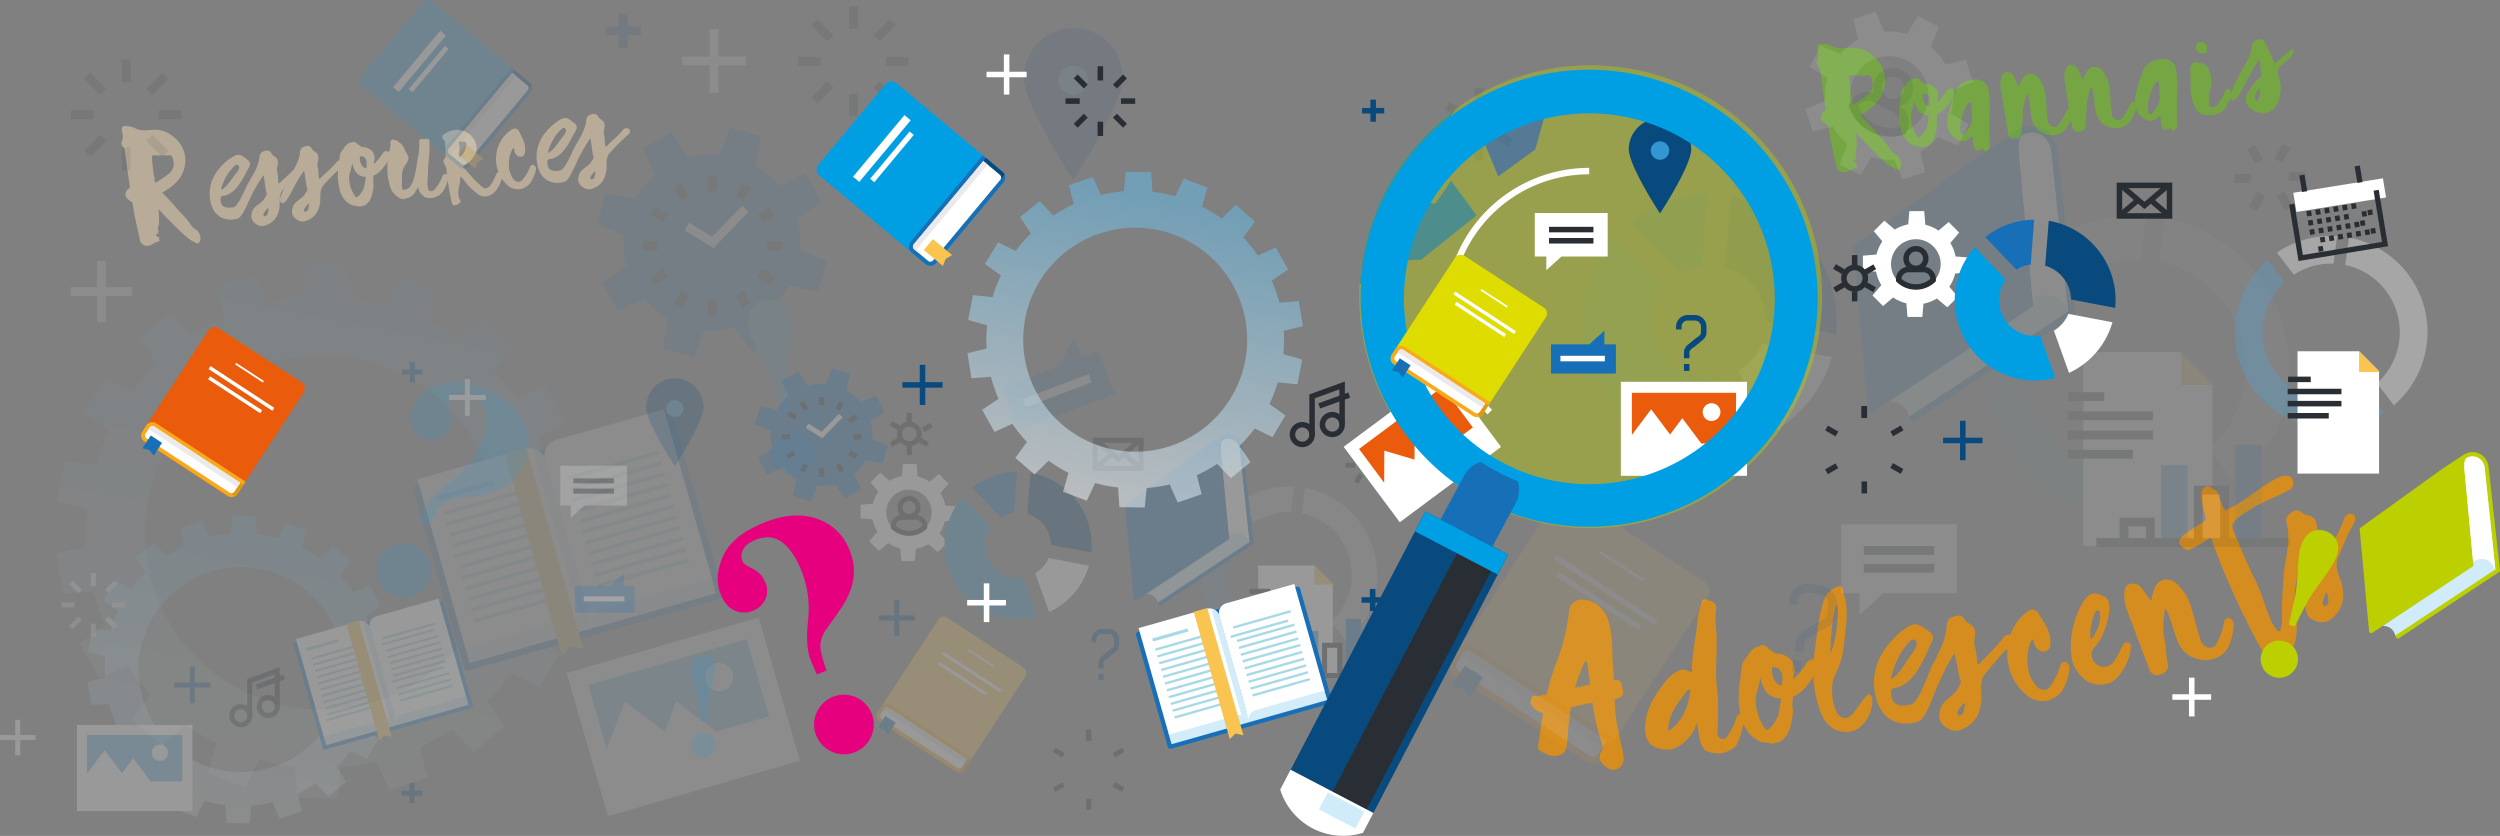 <svg xmlns="http://www.w3.org/2000/svg" xmlns:xlink="http://www.w3.org/1999/xlink" viewBox="0 0 1485.94 496.84"><rect x="0" y="0" width="1485.94" height="496.84" fill="#808080" stroke="none"/><defs><style>.cls-1{isolation:isolate;}.cls-2{opacity:0.75;mix-blend-mode:multiply;}.cls-3{fill:#73b32f;}.cls-4{fill:#cbbba0;}.cls-5{fill:#f39200;}.cls-6{opacity:0.1;}.cls-25,.cls-27,.cls-7{opacity:0.5;}.cls-7{fill:url(#New_Gradient_Swatch_1);}.cls-8{fill:#1770b7;}.cls-9{fill:#d2ecfa;}.cls-10{fill:#fff;}.cls-11{fill:#a7d9e7;}.cls-12{fill:#f9c44f;}.cls-13{opacity:0.3;}.cls-14{fill:#4ba7de;}.cls-15{fill:#292e34;}.cls-16{fill:#60b3e5;}.cls-17{fill:#3395d1;}.cls-18{fill:#084a7d;}.cls-19{fill:none;}.cls-20{fill:#f8a91c;}.cls-21{fill:#e09810;}.cls-22{fill:#eaeaec;}.cls-23{fill:#d0ebf9;}.cls-24{opacity:0.2;}.cls-25{fill:url(#New_Gradient_Swatch_1-2);}.cls-26{fill:#c6c6c6;}.cls-27{fill:url(#New_Gradient_Swatch_1-3);}.cls-28{opacity:0.4;}.cls-29{fill:#bccf00;}.cls-30{fill:#00a19a;}.cls-31{fill:#e6007e;}.cls-32{fill:#ea5b0c;}.cls-33{fill:#009fe3;}.cls-34{fill:#dedc00;}</style><linearGradient id="New_Gradient_Swatch_1" x1="-6355.68" y1="-1173.32" x2="-6040.2" y2="-1173.32" gradientTransform="matrix(-0.19, 0.98, -0.98, -0.19, -2129.14, 6182.22)" gradientUnits="userSpaceOnUse"><stop offset="0" stop-color="#65bdeb"/><stop offset="1" stop-color="#fff"/></linearGradient><linearGradient id="New_Gradient_Swatch_1-2" x1="-6199.81" y1="-1141.34" x2="-6017.6" y2="-1141.34" xlink:href="#New_Gradient_Swatch_1"/><linearGradient id="New_Gradient_Swatch_1-3" x1="-6501.03" y1="-1626.31" x2="-6301.91" y2="-1626.31" xlink:href="#New_Gradient_Swatch_1"/></defs><title>Fichier 3-mda-pole-ressources-2017</title><g class="cls-1"><g id="Calque_2" data-name="Calque 2"><g id="Fonds"><g class="cls-2"><path class="cls-3" d="M1129.89,97.16a4.77,4.77,0,0,1-.36,2.59c-.37.77-.79,1.09-1.33,1.15-.9.1-1.89-.61-2.86-1.15-4.56-2.51-8-6.33-11.66-9.94s-7.07-7.16-10.49-10.89c.19,1.71.27,3.34.37,5.06,0,2.09.22,4.53-.58,6.35a1.78,1.78,0,0,0-.17.93c.07.63.39,1.05.45,1.59a1.23,1.23,0,0,1-.44,1l.41,1.23-1.05-.43c-.41.41-.62,1-.21,1.39s.64.84,1.45.75c.37.05.47.13.48.22,0,.27-.64.8-.42,1.14V98c.33.51.83.91.16,1.44a26.36,26.36,0,0,0-5.13,2.29,4.13,4.13,0,0,1-1.75.65c-2.25.25-4.76-1-5.17-3.17-1.22-5.33-2.35-10.68-3.48-16-.49-2.77-.88-5.55-1.37-8.41v.09c-.9-.72-1.88-1.34-2.78-2.07a4.6,4.6,0,0,1-1.59-2.83,4.26,4.26,0,0,1,2-4,1.3,1.3,0,0,0,.64-1.62c-1-7.82-2.15-15.53-3.19-23.35a2.66,2.66,0,0,0-.79-1.37,4.69,4.69,0,0,1-1.26-2.41,2.27,2.27,0,0,1,.29-1.49,7.42,7.42,0,0,0,.49-4.7c-.19-.89-.36-1.6-.43-2.23-.2-1.8.26-2.58,1.62-2.73a12.76,12.76,0,0,1,3.21.2c1.3.22,2.54.73,3.76,1l0,.27c3.65,1.7,7.59,1.08,11.3.86a17.56,17.56,0,0,1,12.48,4.1c4.19,3.28,7.1,7.43,7.79,12.91a19.81,19.81,0,0,1-4.62,15.27c-2.82,3.41-6.41,5.62-10.09,7.76a112.47,112.47,0,0,1,7.94,8.43c3.27,4,7.28,7.41,10,11.76a8.61,8.61,0,0,0,3.17,3.12A7.29,7.29,0,0,1,1129.89,97.16Zm-27-35.69c2.12-1.51,4.35-2.75,6.36-4.34,2.94-2.24,4.13-4.73,3.8-7.8a12.92,12.92,0,0,0-.91-3.36,1.55,1.55,0,0,0-1.59-1.19,76.35,76.35,0,0,1-9.21,0c-.27,0-.55,0-.73,0-1.62.18-1.49,1.35-1.34,2.79l1.2,11,.36,0,0,1.82a2.61,2.61,0,0,0,0,.82c.07.63.29,1,.74.92A3.4,3.4,0,0,0,1102.84,61.48Zm-.11,32.36a1.19,1.19,0,0,0-.31-.33c0,.09-.08.1-.07.19A.67.67,0,0,1,1102.73,93.84Z"/><path class="cls-3" d="M1161.78,55.31a11.52,11.52,0,0,1-1.59,3.82,29.05,29.05,0,0,1-5.38,6.69,9.53,9.53,0,0,1-3.35,1.92.33.33,0,0,1-.06.28c-.16,1-.14,2-.23,2.94a3.74,3.74,0,0,0,0,1l0,.36a3.51,3.51,0,0,1,.15,1.35,4.52,4.52,0,0,0-.05,1.19,19.27,19.27,0,0,1-.48,3.15,2.89,2.89,0,0,0-.18.84,3.08,3.08,0,0,1-.39,1.41c-.12.56-.34,1-.47,1.51a11.56,11.56,0,0,1-1,2.21,16.33,16.33,0,0,1-1.71,1.83l-.75.63a3.4,3.4,0,0,1-1.57.63,3.11,3.11,0,0,0-.89.19,2.28,2.28,0,0,1-.71.17,5.74,5.74,0,0,1-2.12-.22l-2-.32a4.69,4.69,0,0,1-1.89-.61,13.15,13.15,0,0,1-4-3,17.58,17.58,0,0,1-2.81-4.89,8.19,8.19,0,0,0-.43-1.41l0-.45-.51-2.13-.13-.35-.45-4.14a29.28,29.28,0,0,1,.09-4.2c0-1.09.13-2.2.2-3.21,0-.37.18-.84.3-1.4s.16-1,.28-1.58c0-.18.05-.37,0-.64a16.59,16.59,0,0,1,.33-2.77,2,2,0,0,0,0-.82.5.5,0,0,1,.22-.48c.18,0,.16-.2.05-.37s-.22-.34,0-.46a.9.9,0,0,0,.46-.78c.07-.19.14-.38.32-.4,0-.09.08-.1.15-.29.23-.39.64-.8,1-1.29l.33-.31a7.43,7.43,0,0,1,1.33-2l.16-.2a16.2,16.2,0,0,1,2.53-1.83c.18,0,.26-.12.45,0a1.23,1.23,0,0,0,.8-.18,1.77,1.77,0,0,1,.88-.28,2.5,2.5,0,0,1,.82,0l.29.15a2.86,2.86,0,0,1,1.4,1.12,1.71,1.71,0,0,0,.61.57,6.56,6.56,0,0,1,1.58,1.1,2.42,2.42,0,0,0,1.33.49,7.92,7.92,0,0,1,4.15,1.28,9.23,9.23,0,0,1,1.07.61,6.46,6.46,0,0,1,1.39,1.85,16.7,16.7,0,0,1,.79,2.19,2,2,0,0,1,.08.72c-.24,1.12-.31,2.22-.55,3.34,0,.18-.06.28,0,.46l0,.36a36.93,36.93,0,0,0,5.88-7.11c.66-.62,1.59-1.27,2.24-1.16A2.53,2.53,0,0,1,1161,53,3.09,3.09,0,0,1,1161.78,55.31ZM1146,71.8l.46-3.24c-.18,0-.37-.05-.55,0a7.43,7.43,0,0,1-5.91-3.18,14.52,14.52,0,0,1-2.17-5.69,6.69,6.69,0,0,1-.22,1.3,12.17,12.17,0,0,1-.51,2,14.4,14.4,0,0,1-.63,2.62,9.76,9.76,0,0,0-.56,2.34,12.18,12.18,0,0,0-.08,2.56l0,.45a14.32,14.32,0,0,0,.3,1.88l.45,1.59a16.53,16.53,0,0,0,1.44,4,.28.28,0,0,1,.11.17,10.11,10.11,0,0,0,1.66,2.65c0,.09.11.17.21.25.12.26.31.33.56.12a3.35,3.35,0,0,0,.94-.56,9.31,9.31,0,0,0,2.1-2.51,14.39,14.39,0,0,0,1.6-2.91l.38-1.59C1145.8,73.37,1145.79,72.46,1146,71.8Zm-3.23-16.23a8.32,8.32,0,0,0,1.71,6.47,3.58,3.58,0,0,0,2.4,1.1l.1-1.56a7.67,7.67,0,0,0,0-2.1,3.56,3.56,0,0,0-.94-2.72,2.27,2.27,0,0,0-1.58-1.1A5.27,5.27,0,0,0,1142.76,55.57Z"/><path class="cls-3" d="M1182.41,76.48c-.07,4.38,0,6.19.24,10.55.06,1.36-2.42,3.73-3.06,2.88-.22-.34-.26-.7-.48-1a.93.93,0,0,0-.77-.37c-.18,0-.26.12-.44.14a10.77,10.77,0,0,1-2.12.6c-1.71.19-2.47-.92-2.85-3.52-.15-1.35-.28-4.25-.24-3.89,0-.45-.17-.71-.62-.66s-1.13.49-2.37,1.72a3.24,3.24,0,0,1-2.17,1c-2.43.27-5.8-1.37-7.81-3.89a11.47,11.47,0,0,1-2.27-5.77,20.17,20.17,0,0,1,.89-7.66,85.93,85.93,0,0,1,4.17-12.67c1.94-4.77,6.62-6.19,11.84-6.76a4.52,4.52,0,0,1,1.1.06c4,.75,6.08,3.07,6.61,7.12C1183.17,61.72,1182.33,69.11,1182.41,76.48ZM1171.69,61.7c0-.09-.25-.61-.41-1.23-.17.11-.44.14-.7.26-3.1,2.53-5.9,11.94-5.36,16.9a5.06,5.06,0,0,0,.37,1.69c.24.52.76,1.1,1.21,1.05a.84.84,0,0,0,.42-.32c2.08-2.69,4.63-5.15,4.88-8.73A78,78,0,0,0,1171.69,61.7Z"/><path class="cls-3" d="M1207.71,71.08c-1-4.54-1-9.28-2.06-13.81,0-.45-.14-1.26-.5-1.22s-.57.61-.78,1.18c-.94,3.11-2.17,6.8-2.12,10.62s-.77,7.19-.62,11c.08,2.36-2.16,3.61-4.62,3.6-2,.13-3.14-1.21-3.46-3.36l-4.33-26.32a16.81,16.81,0,0,1,.29-6.5c.45-1.69,1.11-3.22,2.91-3.42a4.49,4.49,0,0,1,4.67,2.68c.81,1.55,1.55,3.39,2.28,5,.12.26.36.78.62.66s.29-.67.51-1.15c.51-1.15,1.07-1.94,1.74-3.29a5.79,5.79,0,0,1,4.33-2.93c2.34-.26,4.81,1.48,6.07,3.8a20.48,20.48,0,0,1,3.24,9.67c.27,2.43.42,5.51.85,10.3.1.9.22,2.8.51,4.68a4.68,4.68,0,0,0,2,2.7,3,3,0,0,0,2.06.5,2.78,2.78,0,0,0,1.65-.73A28.44,28.44,0,0,0,1228.2,66a2.58,2.58,0,0,1,1.67-1.37,1.65,1.65,0,0,1,1,.34,2.28,2.28,0,0,1,1,1.71,7.29,7.29,0,0,1-.63,3.35,21.31,21.31,0,0,1-3.14,6.27,10,10,0,0,1-7,4C1215.52,80.89,1209.21,77.38,1207.71,71.08Z"/><path class="cls-3" d="M1245.72,66.93c-1-4.55-1-9.28-2.06-13.81,0-.45-.14-1.26-.5-1.22s-.57.61-.78,1.18c-.94,3.11-2.17,6.8-2.12,10.62s-.77,7.19-.62,11c.08,2.36-2.16,3.61-4.62,3.6-2,.13-3.14-1.21-3.46-3.36l-4.33-26.32a16.81,16.81,0,0,1,.29-6.5c.45-1.69,1.11-3.22,2.91-3.42a4.49,4.49,0,0,1,4.67,2.68c.8,1.55,1.55,3.39,2.28,5,.12.26.36.78.62.66s.29-.67.51-1.15c.51-1.15,1.07-1.94,1.74-3.29a5.79,5.79,0,0,1,4.33-2.93c2.34-.26,4.81,1.48,6.07,3.8a20.48,20.48,0,0,1,3.24,9.67c.27,2.43.42,5.51.85,10.3.1.9.21,2.8.51,4.68a4.66,4.66,0,0,0,2,2.7,3,3,0,0,0,2.06.5,2.79,2.79,0,0,0,1.65-.73,28.42,28.42,0,0,0,5.24-8.77,2.58,2.58,0,0,1,1.67-1.37,1.64,1.64,0,0,1,1,.34,2.28,2.28,0,0,1,1,1.71,7.29,7.29,0,0,1-.64,3.35,21.3,21.3,0,0,1-3.14,6.27,10,10,0,0,1-7,4C1253.53,76.73,1247.22,73.23,1245.72,66.93Z"/><path class="cls-3" d="M1293.92,64.3c-.07,4.38,0,6.19.24,10.55.06,1.36-2.42,3.73-3.06,2.89-.22-.34-.26-.7-.48-1a.92.92,0,0,0-.77-.37c-.18,0-.26.12-.44.14a10.88,10.88,0,0,1-2.12.6c-1.71.19-2.47-.92-2.85-3.52-.15-1.35-.28-4.25-.24-3.89,0-.45-.17-.71-.62-.66s-1.13.49-2.37,1.72a3.24,3.24,0,0,1-2.17,1c-2.43.27-5.8-1.37-7.81-3.89A11.47,11.47,0,0,1,1269,62a20.17,20.17,0,0,1,.89-7.66A85.93,85.93,0,0,1,1274,41.69c1.94-4.77,6.62-6.19,11.84-6.76a4.56,4.56,0,0,1,1.1.06c4,.75,6.08,3.07,6.61,7.12C1294.68,49.55,1293.84,56.93,1293.92,64.3Zm-10.73-14.78c0-.09-.25-.61-.41-1.23-.17.11-.44.14-.7.26-3.1,2.53-5.9,11.94-5.36,16.9a5.06,5.06,0,0,0,.37,1.69c.24.52.76,1.1,1.21,1.05a.83.83,0,0,0,.42-.32c2.08-2.69,4.63-5.15,4.88-8.74A78,78,0,0,0,1283.19,49.53Z"/><path class="cls-3" d="M1306.22,66c-3.63-4.89-4.6-11.26-4.14-17.87.08-1.74-.66-7.77.26-9.32.85-1.37,1.54-1.72,2.44-1.82,1.71-.19,5,1,6,1.62a5.46,5.46,0,0,1,2.24,2.95l.37.87c1.47,3.48.91,8.38.12,12.75l-.34,1.86a19,19,0,0,0-.06,4.47,4.18,4.18,0,0,0,.47,1.77,2,2,0,0,0,1.8.62,3.48,3.48,0,0,0,1.91-.85,28.56,28.56,0,0,0,5.24-8.77,2.57,2.57,0,0,1,1.67-1.37,1.65,1.65,0,0,1,1,.34,2.28,2.28,0,0,1,1,1.71,7.27,7.27,0,0,1-.64,3.35,21.32,21.32,0,0,1-3.14,6.27,11.19,11.19,0,0,1-7.07,3.69C1310.63,68.77,1307.72,68,1306.22,66Zm2.28-34.15a2.81,2.81,0,0,1-1.33-.49c-.61-.57-1.15-1.33-1.46-1.66a7.45,7.45,0,0,1-.52-2.31c0-.46.48-.6.52-1.06,0-.64.64-.8,1.15-1.13a1.33,1.33,0,0,1,.79-.27l1.57.19c.36,0,.47.13.66.2.5.4.83.91,1.33,1.31a1.18,1.18,0,0,1,.58,1.12c0,3.28-.49,3.88-1.39,4S1309.14,31.75,1308.51,31.82Z"/><path class="cls-3" d="M1344.64,67.24a10.94,10.94,0,0,1-8.84-5,5.32,5.32,0,0,1-1-2.62c-.23-2.07.93-4,2.09-5.88,1.64-2.55,3.17-5.18,5.79-7.1,1.19-.77,1.43-1.89,1.28-3.33-.33-2.15-.48-4.41-.72-6.57,0-.27,0-.55,0-.73a.68.68,0,0,0-.53-.67c-3.15,4.54-6.58,11.47-9.17,16.22-.53,1-3.42,6.21-4.17,6.83-1,1-2.27,1.71-2.79,1.13a3.07,3.07,0,0,1-.92-1.72,5.16,5.16,0,0,1,.54-2.52,115.22,115.22,0,0,1,5.21-11.51c3.05-5.44,6.52-10.37,7.12-16.63.25-2.67,2.35-3.54,4.42-3.76a2.94,2.94,0,0,1,3.1,1.67l.8,1.46a92.17,92.17,0,0,1,4.54,9.89c.35.69.68,1.2,1.13,1.15a2.64,2.64,0,0,0,.85-.55c2.56-2.47,5.15-4.57,7.9-7,.5-.42,1-1,1.58-.54a.82.82,0,0,1,.44.68,1.89,1.89,0,0,1-.26.94c-1.23,3.78-4.7,5.34-7.25,7.9-1.48,1.44-2.24,2.89-2,4.6a6.79,6.79,0,0,0,.47,1.77,18.89,18.89,0,0,1,1.26,4.87A24.19,24.19,0,0,1,1354,60.85a10.12,10.12,0,0,1-8.23,6.37C1345.37,67.25,1345,67.2,1344.64,67.24Zm-2.2-8.42a12.67,12.67,0,0,0,.92-5.75l-.13-.35c-.17.11-.35.13-.51.33a7.24,7.24,0,0,0-2.61,5.3l0,.37a1.4,1.4,0,0,0,1,1.26,1,1,0,0,0,.46,0C1342.11,60,1342.31,59.29,1342.44,58.82Z"/></g><g class="cls-2"><path class="cls-4" d="M119.13,141.13a4.49,4.49,0,0,1-.32,2.42c-.34.72-.74,1-1.24,1.08-.84.09-1.77-.57-2.68-1.06-4.26-2.33-7.47-5.89-10.92-9.25s-6.62-6.66-9.83-10.14c.18,1.6.27,3.12.36,4.73.05,2,.22,4.23-.53,5.94a1.64,1.64,0,0,0-.16.87c.07.59.37,1,.42,1.48a1.16,1.16,0,0,1-.41.9l.38,1.15-1-.4c-.38.38-.58.91-.19,1.3s.6.78,1.35.7c.34,0,.44.12.45.2,0,.25-.6.75-.39,1.07V142c.31.48.78.85.15,1.35a24.57,24.57,0,0,0-4.78,2.16,3.83,3.83,0,0,1-1.63.61c-2.1.24-4.45-.95-4.84-2.94-1.16-5-2.23-10-3.3-15-.46-2.59-.84-5.19-1.31-7.86v.08c-.84-.67-1.76-1.25-2.6-1.92a4.29,4.29,0,0,1-1.49-2.64,4,4,0,0,1,1.88-3.7,1.22,1.22,0,0,0,.6-1.52c-1-7.3-2.06-14.5-3.05-21.8a2.48,2.48,0,0,0-.74-1.28,4.38,4.38,0,0,1-1.19-2.25A2.12,2.12,0,0,1,72.41,84a6.92,6.92,0,0,0,.44-4.39c-.18-.83-.34-1.49-.4-2.08-.19-1.68.24-2.41,1.5-2.55a11.92,11.92,0,0,1,3,.17c1.21.2,2.37.67,3.52,1l0,.25c3.41,1.57,7.09,1,10.56.77a16.42,16.42,0,0,1,11.67,3.79c3.92,3.05,6.65,6.92,7.31,12a18.49,18.49,0,0,1-4.27,14.28c-2.62,3.19-6,5.27-9.4,7.28a105,105,0,0,1,7.44,7.85c3.06,3.74,6.82,6.9,9.41,10.95a8,8,0,0,0,3,2.9A6.81,6.81,0,0,1,119.13,141.13ZM93.75,107.88c2-1.41,4.05-2.58,5.93-4.07,2.74-2.1,3.84-4.44,3.52-7.29a12,12,0,0,0-.86-3.14,1.44,1.44,0,0,0-1.49-1.11,71.51,71.51,0,0,1-8.6,0c-.25,0-.51,0-.68,0-1.52.17-1.39,1.26-1.24,2.61l1.16,10.26.34,0,0,1.7a2.33,2.33,0,0,0,0,.77c.07.59.27.91.69.86A3.16,3.16,0,0,0,93.75,107.88Zm0,30.23a1.26,1.26,0,0,0-.29-.31c0,.08-.08.09-.07.18A.65.65,0,0,1,93.75,138.11Z"/><path class="cls-4" d="M180.19,99.6c.08,1.52-.87,2.14-1.88,3a118.4,118.4,0,0,0-9.8,9.79c-3,3.15-2,6.86-2.33,10.31-.64,5.69-3.18,9.56-8.52,11.35a6.47,6.47,0,0,1-1.24.31,6.35,6.35,0,0,1-4.88-1.75,5.33,5.33,0,0,1-2.1-3.51,9,9,0,0,1,.47-3.37c1.27-3.81,5.53-4.54,7.29-7.81.58-.92,1.43-1.69,1.3-2.87a3.31,3.31,0,0,0-.38-1.15l-1.23-8.63a2,2,0,0,0-.37-1c-.06.26-.3.38-.44.65a83.61,83.61,0,0,0-6.43,10.94,7.15,7.15,0,0,1-.43.73,10.84,10.84,0,0,1-.74,1.79c-1.32,2.62-4.44,10.46-7.06,11.44a13.3,13.3,0,0,1-2.4.61c-6.9.78-12.65-2.66-14.09-11.7-1.23-7.87,1.45-15.15,7.84-21.15a18.79,18.79,0,0,1,3.1-2.73c2.45-1.72,4-2.66,5.39-2.82,1.77-.2,3.34.9,6.25,3.3a2.84,2.84,0,0,1,1.06,1.84c.15,1.35-.88,2.74-1.52,3.92-2.6,4.89-5.7,11.37-10.75,14.15a10.61,10.61,0,0,0-1.46.67,5.79,5.79,0,0,1-1.75.37c-1.09.12-2.09.32-2,2.27.1,3.91,2.21,5.29,6.67,4.78a3.91,3.91,0,0,0,2.51-1.13,28.35,28.35,0,0,0,3.88-6.4l1.12-2.17c.74-1.79,1.57-3.41,2.41-5,2.84-5,6.05-9.79,6.6-15.56.23-2.5,2.18-3.31,4.12-3.53a2.74,2.74,0,0,1,2.9,1.55c.9,1.94,3.55,2,3.86,4.76.22,1.93-.85,3.84-.46,5.76a10.46,10.46,0,0,1,.42,2.25c.17,1.51.17,3,.33,4.48,0,.42.16.66.41.64a1.46,1.46,0,0,0,.56-.32c3.05-3.15,6.5-5.84,9.28-9.13A3.5,3.5,0,0,1,177.88,98a2.47,2.47,0,0,1,.78.08A1.89,1.89,0,0,1,180.19,99.6Zm-48.76,13.15c.24-.11.58-.15.82-.26,3.16-2.23,5.65-6.51,8.05-9.42.82-1,2-2.53,1.85-4a1.39,1.39,0,0,0-2.23-.86c-3.9,3.17-7,8.79-8.42,13.72C131.37,112.25,131.49,112.49,131.43,112.75Zm28.28,11.46c-.19-.23-.29-.31-.32-.56a11.44,11.44,0,0,0-2.9,3.73c0,.51.39,1.23,1.07,1.16C159.61,127.81,159.13,125.82,159.71,124.22Z"/><path class="cls-4" d="M175.69,129.91a5.33,5.33,0,0,1-2.1-3.51,9,9,0,0,1,.47-3.37c1.27-3.81,5.54-4.54,7.3-7.81.58-.92,1.43-1.69,1.3-2.87a3.31,3.31,0,0,0-.38-1.15L181,102.57a2,2,0,0,0-.37-1c-.06.26-.3.38-.44.65a83.42,83.42,0,0,0-6.43,10.94c-.5.91-3.18,5.81-3.88,6.4a3.75,3.75,0,0,1-2,1.25.77.77,0,0,1-.62-.19,2.88,2.88,0,0,1-.86-1.61,4.82,4.82,0,0,1,.5-2.36,108,108,0,0,1,4.83-10.76c2.84-5,6.05-9.79,6.59-15.56.23-2.5,2.18-3.31,4.12-3.53a2.74,2.74,0,0,1,2.9,1.55c.9,1.94,3.54,2,3.86,4.76.22,1.93-.84,3.84-.46,5.76a10.46,10.46,0,0,1,.42,2.25c.17,1.51.17,3,.33,4.48,0,.42.16.66.41.64a1.46,1.46,0,0,0,.56-.32c3.05-3.15,6.5-5.84,9.28-9.13A3.51,3.51,0,0,1,202,95.27a2.47,2.47,0,0,1,.78.08,1.89,1.89,0,0,1,1.54,1.53c.09,1.52-.87,2.14-1.88,3a118.4,118.4,0,0,0-9.8,9.79c-3,3.15-2,6.86-2.33,10.31-.64,5.69-3.18,9.56-8.52,11.35a6.49,6.49,0,0,1-1.24.31A6.34,6.34,0,0,1,175.69,129.91Zm8.17-8.41c-.2-.23-.29-.31-.32-.56a11.45,11.45,0,0,0-2.9,3.73c0,.51.39,1.23,1.07,1.16C183.75,125.09,183.27,123.1,183.85,121.5Z"/><path class="cls-4" d="M231.69,92.61a10.69,10.69,0,0,1-1.47,3.57,27.06,27.06,0,0,1-5,6.27,8.89,8.89,0,0,1-3.12,1.8.31.31,0,0,1-.06.26c-.15,1-.13,1.89-.2,2.75a3.51,3.51,0,0,0,0,.93l0,.34a3.19,3.19,0,0,1,.14,1.26,4.4,4.4,0,0,0,0,1.11,18,18,0,0,1-.43,2.95,2.56,2.56,0,0,0-.17.78A2.86,2.86,0,0,1,221,116c-.11.52-.32,1-.44,1.41a10.78,10.78,0,0,1-1,2.06,15.41,15.41,0,0,1-1.59,1.71l-.7.59a3.19,3.19,0,0,1-1.47.59,2.89,2.89,0,0,0-.83.18,2.06,2.06,0,0,1-.66.16,5.38,5.38,0,0,1-2-.2l-1.91-.3a4.36,4.36,0,0,1-1.77-.57,12.24,12.24,0,0,1-3.72-2.82,16.39,16.39,0,0,1-2.64-4.56,7.7,7.7,0,0,0-.4-1.32l0-.42-.48-2-.12-.33-.44-3.87a27.48,27.48,0,0,1,.07-3.92c0-1,.11-2.06.17-3,0-.35.17-.79.28-1.31s.15-1,.26-1.48c0-.17,0-.35,0-.6a15.54,15.54,0,0,1,.3-2.59,1.91,1.91,0,0,0,0-.77.47.47,0,0,1,.2-.45c.17,0,.15-.19,0-.35s-.21-.32,0-.43a.84.84,0,0,0,.43-.73c.07-.18.13-.36.3-.37,0-.08.07-.09.14-.27.21-.37.6-.75.88-1.21l.31-.29a7,7,0,0,1,1.24-1.84l.15-.19a15,15,0,0,1,2.36-1.71c.17,0,.24-.11.42,0a1.12,1.12,0,0,0,.75-.17,1.69,1.69,0,0,1,.82-.26,2.37,2.37,0,0,1,.76,0l.27.14a2.65,2.65,0,0,1,1.31,1A1.59,1.59,0,0,0,213,86a6.16,6.16,0,0,1,1.48,1,2.26,2.26,0,0,0,1.24.46,7.4,7.4,0,0,1,3.88,1.18,9.11,9.11,0,0,1,1,.57,6,6,0,0,1,1.3,1.73,15.22,15.22,0,0,1,.74,2,1.8,1.8,0,0,1,.08.67c-.22,1-.28,2.08-.5,3.12,0,.17-.05.26,0,.43l0,.34a34.58,34.58,0,0,0,5.46-6.66c.62-.58,1.48-1.19,2.09-1.09a2.37,2.37,0,0,1,1.18.63A2.87,2.87,0,0,1,231.69,92.61ZM217,108.06l.43-3c-.17,0-.34,0-.51,0a6.93,6.93,0,0,1-5.53-3,13.49,13.49,0,0,1-2-5.3,6.31,6.31,0,0,1-.2,1.21,11.26,11.26,0,0,1-.47,1.84,13.54,13.54,0,0,1-.58,2.45,8.91,8.91,0,0,0-.52,2.19,11.48,11.48,0,0,0-.07,2.39l0,.42a12.89,12.89,0,0,0,.28,1.76l.42,1.49a15.33,15.33,0,0,0,1.36,3.76.25.25,0,0,1,.1.16,9.34,9.34,0,0,0,1.56,2.47c0,.08.1.16.2.24.11.24.29.31.52.11a3.16,3.16,0,0,0,.88-.53,8.71,8.71,0,0,0,2-2.35,13.82,13.82,0,0,0,1.48-2.72l.34-1.48C216.82,109.53,216.81,108.68,217,108.06Zm-3.07-15.15a7.76,7.76,0,0,0,1.62,6,3.35,3.35,0,0,0,2.24,1l.09-1.46a7.22,7.22,0,0,0,0-2A3.31,3.31,0,0,0,217,94a2.11,2.11,0,0,0-1.48-1A4.93,4.93,0,0,0,213.93,92.91Z"/><path class="cls-4" d="M266.41,105.22a6.77,6.77,0,0,1-.58,3.13,19.83,19.83,0,0,1-2.92,5.86,9.62,9.62,0,0,1-6.25,3.51,6.87,6.87,0,0,1-2.66-.21,3,3,0,0,1-1.49-.34l-.45-.2a8.62,8.62,0,0,0-1.81-1.67,5.61,5.61,0,0,1-.94-1.51,21.69,21.69,0,0,0-.76-2.22l-.1-.16a.17.17,0,0,0-.15.19c-.35.64-.94,1.47-1.36,2.28a8,8,0,0,1-4.68,3.85,7.56,7.56,0,0,0-1.41.33,4.14,4.14,0,0,1-1,.2,3.82,3.82,0,0,1-1.37-.1,8.23,8.23,0,0,1-2.64-1.49,25.87,25.87,0,0,1-2.51-2.61,5.23,5.23,0,0,1-.77-1.53,14.46,14.46,0,0,1-1.35-4.45,21.16,21.16,0,0,1-.5-2.16,5.19,5.19,0,0,1-.21-1.08,20.55,20.55,0,0,1-.17-2.28,50.91,50.91,0,0,1,.32-9.23,22.75,22.75,0,0,1,.86-3.76,23,23,0,0,1,.6-3c.14-.27-.07-.67.06-1,0-.25-.48-.46-.32-.56.28-.54.21-1.21.67-1.61.14-.27.2-.45.46-.48a5.41,5.41,0,0,1,1.82.31.52.52,0,0,0,.53.2,1.73,1.73,0,0,1,1.38.87c.08,0,.27.14.27.14a6.65,6.65,0,0,1,2.17,1.88,1.92,1.92,0,0,1,.62,1c.54,1,.92,2.11,1.55,3.15.51.71.86,1.61,1.38,2.4a2.29,2.29,0,0,1,.09.76,7.25,7.25,0,0,1-.73,2.63l-.93,1.55a11.86,11.86,0,0,0-2.22,6c0,1.88.15,3.64-.06,5.54a6.47,6.47,0,0,0,0,1.28,12.46,12.46,0,0,0,.38,1.83.4.4,0,0,0,.47.37,5.85,5.85,0,0,0,4-1.81,16.32,16.32,0,0,0,2.14-4.41,53.5,53.5,0,0,0,2-9.94,22.12,22.12,0,0,1,.63-3.48,16.64,16.64,0,0,0,.52-3.72l.25-1.56c0-.34,0-.77,0-1.1l0-.42c-.08-.76,0-1.45-.08-2.2a1.54,1.54,0,0,1,1.27-1.59,4.76,4.76,0,0,1,1.29.11c.42,0,.78.08,1.18-.13a1,1,0,0,1,.5-.14,3.11,3.11,0,0,1,1.21.2c.25,0,.45.2.55.36s.23.49.26.74a.54.54,0,0,1,.06.5,2.12,2.12,0,0,0-.24,1.65,15.12,15.12,0,0,1,.07,2.89,63.88,63.88,0,0,1-.7,8.17c-.13,1.12-.07,2.39-.2,3.51,0,2-.07,3.92-.26,6a20.71,20.71,0,0,0-.05,3.33,11.62,11.62,0,0,0,.59,3l0,.25a2.82,2.82,0,0,0,1.93.46,2.6,2.6,0,0,0,1.54-.68,26.55,26.55,0,0,0,4.86-8.21,2.42,2.42,0,0,1,1.56-1.28,1.56,1.56,0,0,1,1,.32A2.13,2.13,0,0,1,266.41,105.22Z"/><path class="cls-4" d="M268.56,120.57c-.28-1-.39-2-.57-2.83-1.42-5.8-1.9-11.54-2.7-17.15a7.79,7.79,0,0,0-1.3-3.26,2.48,2.48,0,0,1,.48-3.29.54.54,0,0,0,.36-.64l-.2-8.58a1.48,1.48,0,0,0-.67-1.37,3,3,0,0,1-.91-2.79c.19-.53,1-.88,1.47-1.27,4.9-3.36,12.26-3.08,16.35,2.25A10.88,10.88,0,0,1,283.26,87a9.7,9.7,0,0,1-2.44,7.09A12.51,12.51,0,0,1,276.49,98c-1.91,1.15-1.09,1.66,0,2.65,1.72,1.68,4.52,5.37,6.61,7.26,1.42,1.29,2.19,2.05,3.14,2.88.76.68,2.47,2.28,4.52.09,1.61-1.63,3.07-4.52,4.27-7.47a2.41,2.41,0,0,1,1.56-1.28,1.54,1.54,0,0,1,1,.32,2.13,2.13,0,0,1,.95,1.6,6.8,6.8,0,0,1-.58,3.13A20,20,0,0,1,295,113a9.33,9.33,0,0,1-6.14,3.76c-2.94.33-5-1.31-7.47-3.59a26.28,26.28,0,0,1-3.14-3c-1.07-1.16-2.51-3.38-4.13-4.9-.56-.45-.58.15-.54.49-.19,1.3-.06,2.48-.36,3.62a16.94,16.94,0,0,0-.74,6.3,7,7,0,0,0,1,3.3c.88,1-.25,1.56-.8,2a3.37,3.37,0,0,1-2.87,1C269.23,121.94,268.71,121.14,268.56,120.57Zm4.84-27.37a8.63,8.63,0,0,0,3.51-5.93c.6-3,.42-3.11-2.48-3.13-.25,0-.61-.1-.78-.08-.68,0-.9.27-.82,1a35,35,0,0,1,0,7.83c-.16.1,0,.34.06.5C273,93.33,273.24,93.3,273.4,93.19Z"/><path class="cls-4" d="M302.46,110.79A20.54,20.54,0,0,1,295,97.24,21.52,21.52,0,0,1,297,85a19.93,19.93,0,0,1,7.35-8.07,3.3,3.3,0,0,1,1.47-.51,2.66,2.66,0,0,1,2.76,1.82c1.34,2.83,3.09,5.53,3.46,8.81a10.2,10.2,0,0,1,.09,1.61c0,2,0,4.18-2.65,4.47-1.93.22-3.8-2-3.8-4.26a3.54,3.54,0,0,0-.19-.92c-.32.21-.89.44-1,.8a19,19,0,0,0-2,7.55,30.53,30.53,0,0,0,.11,4,16.33,16.33,0,0,0,2.27,5.79,4.07,4.07,0,0,0,3.63,2c1-.11,2.09-1.09,3.42-2.94a9.73,9.73,0,0,1,1-1.48A30.81,30.81,0,0,0,315,99.24,2.4,2.4,0,0,1,316.6,98a1.56,1.56,0,0,1,1,.32,2.14,2.14,0,0,1,.95,1.6,6.82,6.82,0,0,1-.58,3.13,20,20,0,0,1-2.92,5.86,8.12,8.12,0,0,1-2.48,2.15l-1.12.64a9.94,9.94,0,0,1-2.56.72A9.71,9.71,0,0,1,302.46,110.79Z"/><path class="cls-4" d="M374.45,77.73c.08,1.52-.87,2.14-1.88,3a117.86,117.86,0,0,0-9.8,9.79c-3,3.15-2,6.86-2.33,10.31-.64,5.69-3.18,9.56-8.52,11.35a6.47,6.47,0,0,1-1.24.31,6.35,6.35,0,0,1-4.88-1.75,5.33,5.33,0,0,1-2.1-3.51,9,9,0,0,1,.47-3.38c1.27-3.81,5.53-4.54,7.29-7.8.58-.92,1.43-1.69,1.3-2.87a3.31,3.31,0,0,0-.38-1.15l-1.23-8.63a2,2,0,0,0-.37-1c-.06.26-.3.37-.44.65A83.61,83.61,0,0,0,343.92,94a7.15,7.15,0,0,1-.43.73,10.84,10.84,0,0,1-.74,1.79c-1.32,2.62-4.44,10.46-7.06,11.44a13.17,13.17,0,0,1-2.4.61c-6.89.78-12.65-2.66-14.09-11.7C318,89,320.65,81.74,327,75.74a18.79,18.79,0,0,1,3.1-2.73c2.45-1.72,4-2.66,5.39-2.82,1.77-.2,3.34.9,6.25,3.3a2.84,2.84,0,0,1,1.06,1.84c.15,1.35-.88,2.74-1.52,3.92-2.6,4.89-5.7,11.37-10.75,14.15a10.73,10.73,0,0,0-1.46.68,5.79,5.79,0,0,1-1.75.37c-1.09.12-2.09.32-2,2.27.1,3.91,2.21,5.29,6.67,4.79a3.91,3.91,0,0,0,2.51-1.13,28.36,28.36,0,0,0,3.88-6.4l1.12-2.17c.74-1.79,1.57-3.41,2.41-5,2.84-5,6.05-9.79,6.6-15.56.23-2.5,2.18-3.31,4.12-3.53a2.75,2.75,0,0,1,2.9,1.55c.9,1.94,3.55,2,3.86,4.76.22,1.93-.85,3.84-.46,5.76a10.46,10.46,0,0,1,.42,2.25c.17,1.51.17,3,.33,4.48,0,.42.16.66.41.63a1.45,1.45,0,0,0,.56-.32c3.05-3.15,6.5-5.84,9.27-9.13a3.5,3.5,0,0,1,2.21-1.53,2.43,2.43,0,0,1,.78.08A1.89,1.89,0,0,1,374.45,77.73ZM325.69,90.89c.24-.11.58-.15.82-.26,3.16-2.23,5.65-6.51,8.05-9.42.82-1,2-2.53,1.85-4a1.39,1.39,0,0,0-2.23-.86c-3.9,3.16-7,8.79-8.42,13.72C325.63,90.38,325.74,90.62,325.69,90.89ZM354,102.35c-.2-.23-.29-.31-.32-.56a11.44,11.44,0,0,0-2.9,3.73c0,.51.39,1.23,1.07,1.16C353.87,105.94,353.39,103.95,354,102.35Z"/></g><g class="cls-2"><path class="cls-5" d="M959.68,415.67l.2,4.63c.38,8.88,2.81,17.41,4.6,26a37.44,37.44,0,0,1,.56,4.1c.11,2.57-.55,5.18-4,6.74a5.14,5.14,0,0,1-1.91.47,7.4,7.4,0,0,1-5.26-2.35c-1.87-1.6-3-3.22-3.06-5.15a6.49,6.49,0,0,1,1.13-3.66,4.48,4.48,0,0,0,.68-2.22,3.54,3.54,0,0,0-.18-1.15,145,145,0,0,1-5.86-25.39c-4.35.7-8.69,1.66-12.9,2.75-1,6.49-1.62,13.22-2.1,19.94-.47,4.14-.66,8.66-7,8.93-3.34.14-6.5-1.39-9.55-3.33a2.69,2.69,0,0,1-.85-1.9v-.26c1-6.75,1.87-13.36,3-20a11.81,11.81,0,0,1-6.49-4.1,3.81,3.81,0,0,1-.88-2.54,5.79,5.79,0,0,1,.66-2.74,1.31,1.31,0,0,1,1.12-1,10.92,10.92,0,0,1,2,.43c1.91-.47,4-.82,5.87-1.28a128.8,128.8,0,0,1,5.87-19.33,118.13,118.13,0,0,0,7.33-30.22,7.41,7.41,0,0,1,7.45-6.64,15.28,15.28,0,0,1,8,2.23c7.68,4.7,8.66,12.52,9.77,20.2.19,1.41.25,2.83.32,4.37.13,3,.13,5.92.25,8.88.3,4,.61,8.09.78,12.08l.51,0c1.8-.08,3.62.23,4,2.41a23.44,23.44,0,0,1,1,4.47,3.39,3.39,0,0,1-1.78,3.43A23.27,23.27,0,0,1,959.68,415.67Zm-14.56-8.78c-.56-4-1-7.95-1.54-11.92a7.26,7.26,0,0,0-1-2.28,8.38,8.38,0,0,0-1.33,2.12,97.22,97.22,0,0,0-5.07,14l3.7-.8C941.55,407.69,943.34,407.23,945.13,406.89Z"/><path class="cls-5" d="M1036.58,427.39a12.26,12.26,0,0,1-.75,4.72c-1.19,4.11-2.23,8.47-3.48,10.39-1.71,2.6-6.42,5-9.49,5.23-2.18.19-8.3-.3-9.9-2.36-2.58-2.87-3.43-9.65-4.21-15.53v-.13a9.68,9.68,0,0,0-1,2c-1.9,6.37-10.28,14-16.23,13.83-8.53,0-13-3.64-13.62-10.82a14,14,0,0,1-.07-2.32c.15-10.09,5-18,10.67-25.62,2.77-3.73,6-7.12,10.61-8.69,2-.56,3.53.46,5.27,1.09.94.43,1.33.4,1.24-.63,0-10.21,2.62-20.26,3.42-30.29.33-3.65,1.56-7.25,2.54-10.82a1.52,1.52,0,0,1,1.44-1.29,2.91,2.91,0,0,1,1.32.27c2.54.94,5.4,1.21,5.67,4.28a4.77,4.77,0,0,1,0,1.29,58.5,58.5,0,0,0,.07,12.53c1,11.67-1,23.48.5,35.11.93,7.67.59,15.59.37,23.36l0,.91c-.23,1.83-.21,3.51,1,4.56a3,3,0,0,0,4.26-.11,37.9,37.9,0,0,0,6-12.16,3,3,0,0,1,2-1.86c.38,0,.66.2,1.21.54A3.52,3.52,0,0,1,1036.58,427.39Zm-31.84-16.72c-.15-.25-.32-.75-.58-.73a1.73,1.73,0,0,0-1.13.36,19.64,19.64,0,0,0-2,2.63c-4.65,6-9,12-9.49,20,0,.38.21.89.25,1.4.37-.16.76-.2,1-.48C1000.44,428,1003.47,419.83,1004.73,410.67Z"/><path class="cls-5" d="M1080.33,396.22a16.27,16.27,0,0,1-2.23,5.44,41.26,41.26,0,0,1-7.6,9.55,13.58,13.58,0,0,1-4.74,2.74.47.47,0,0,1-.08.4c-.22,1.45-.19,2.87-.3,4.18a5.25,5.25,0,0,0,0,1.42l.06.51a4.88,4.88,0,0,1,.22,1.92,6.53,6.53,0,0,0-.07,1.69,27.37,27.37,0,0,1-.66,4.48,4.1,4.1,0,0,0-.25,1.2,4.37,4.37,0,0,1-.55,2c-.17.79-.48,1.48-.66,2.15A16.47,16.47,0,0,1,1062,437a23.06,23.06,0,0,1-2.42,2.61l-1.06.9a4.83,4.83,0,0,1-2.23.9,4.35,4.35,0,0,0-1.26.27,3.21,3.21,0,0,1-1,.24,8.18,8.18,0,0,1-3-.31l-2.9-.45a6.62,6.62,0,0,1-2.69-.86,18.62,18.62,0,0,1-5.67-4.28,25,25,0,0,1-4-6.93,11.65,11.65,0,0,0-.62-2l-.07-.64-.73-3-.19-.5-.67-5.88a41.24,41.24,0,0,1,.1-6c0-1.55.16-3.13.26-4.56.07-.53.25-1.2.42-2s.22-1.45.39-2.25c0-.26.07-.52,0-.91a23.74,23.74,0,0,1,.46-3.94,2.86,2.86,0,0,0,0-1.17.71.71,0,0,1,.31-.68c.26,0,.23-.28.07-.53s-.31-.48.05-.65a1.28,1.28,0,0,0,.65-1.11c.1-.27.2-.54.45-.57,0-.13.11-.14.21-.41.32-.55.91-1.14,1.35-1.84l.47-.44a10.56,10.56,0,0,1,1.88-2.81l.23-.28a22.87,22.87,0,0,1,3.59-2.61c.26,0,.37-.17.64-.07a1.72,1.72,0,0,0,1.14-.26,2.55,2.55,0,0,1,1.25-.4,3.55,3.55,0,0,1,1.17,0l.41.21a4.06,4.06,0,0,1,2,1.59,2.42,2.42,0,0,0,.87.81,9.38,9.38,0,0,1,2.25,1.56,3.43,3.43,0,0,0,1.89.69,11.25,11.25,0,0,1,5.91,1.79,13.48,13.48,0,0,1,1.52.86,9.15,9.15,0,0,1,2,2.63,23.5,23.5,0,0,1,1.13,3.11,2.75,2.75,0,0,1,.12,1c-.34,1.59-.42,3.16-.76,4.75,0,.26-.08.4-.06.65l.06.51a52.65,52.65,0,0,0,8.31-10.14c.94-.89,2.26-1.81,3.18-1.66a3.62,3.62,0,0,1,1.79,1A4.38,4.38,0,0,1,1080.33,396.22ZM1058,419.74l.64-4.61c-.26,0-.53-.07-.78,0-3.4-.26-6.53-1.59-8.41-4.49a20.56,20.56,0,0,1-3.12-8.07,9.5,9.5,0,0,1-.31,1.85,16.71,16.71,0,0,1-.72,2.8,20.11,20.11,0,0,1-.87,3.73,13.66,13.66,0,0,0-.79,3.33,17.41,17.41,0,0,0-.11,3.64l.07.64a20,20,0,0,0,.43,2.67l.64,2.26a23.37,23.37,0,0,0,2.08,5.73.4.4,0,0,1,.16.24,14.3,14.3,0,0,0,2.37,3.75c0,.13.16.24.3.36.17.37.44.47.8.17a4.77,4.77,0,0,0,1.33-.8,13.28,13.28,0,0,0,3-3.58,20.65,20.65,0,0,0,2.25-4.14l.52-2.26C1057.73,422,1057.71,420.68,1058,419.74Zm-4.69-23.05a11.81,11.81,0,0,0,2.47,9.18,5.11,5.11,0,0,0,3.42,1.56l.14-2.22a10.92,10.92,0,0,0,0-3c-.15-2.45-.25-2.18-1.35-3.87a3.22,3.22,0,0,0-2.25-1.56A7.49,7.49,0,0,0,1053.3,396.69Z"/><path class="cls-5" d="M1081.42,421.16a69.1,69.1,0,0,1-3.06-13,78.27,78.27,0,0,1,.32-21.61c1.45-9.42,2.39-23.58,6.64-32.48,1.14-2.1,5.28-5.13,7.19-5.39,3.5-1,2.87,3,3.53,5a29.49,29.49,0,0,1,1.29,5.67c1.07,7.91-1.06,20.93-2.06,28.87-.74,5-3.22,9.79-5.06,14.46-1.31,2.77-1.57,7.62-1,12.08s2.12,8.94,4.18,10.74a5.07,5.07,0,0,0,3.81,1.3,7.28,7.28,0,0,0,3.84-2.34c2.68-3.22,4.82-6.63,7.61-10,.7-.62,1.47-1.63,2.23-1.73.25,0,.4.08.53.06,1.14.75,1.28,1.78,1.45,3.05.47,8.25-5.87,18.08-13,19C1090.22,436.21,1084.07,430.15,1081.42,421.16Zm11-60.49c-.07-.51-.39-1-.46-1.5a10.66,10.66,0,0,0-.81,1.67c-2.29,7.07-3.16,19.79-3.16,27.46C1091.21,381.24,1092.74,368.56,1092.45,360.67Z"/><path class="cls-5" d="M1197.06,379.45c.26,2.31-1.14,3.32-2.6,4.74-5.2,4.79-9.5,10.34-14.09,15.68-4.25,5-2.4,10.59-2.7,15.86-.5,8.7-4.05,14.78-12,17.94a9.9,9.9,0,0,1-1.86.57,9.65,9.65,0,0,1-7.56-2.26,8.11,8.11,0,0,1-3.48-5.16,13.78,13.78,0,0,1,.44-5.17c1.62-5.89,8-7.35,10.45-12.46.8-1.44,2-2.69,1.73-4.47a5.06,5.06,0,0,0-.68-1.71l-2.57-13a3.05,3.05,0,0,0-.64-1.46c-.06.4-.42.59-.61,1-4.12,6.57-5.52,9.93-8.88,17.15a10.22,10.22,0,0,1-.59,1.14,16.42,16.42,0,0,1-1,2.77c-1.8,4.09-5.89,16.26-9.79,18a19.92,19.92,0,0,1-3.6,1.12c-10.41,1.75-19.43-3-22.37-16.62-2.51-11.85,1-23.14,10.18-32.78a28.4,28.4,0,0,1,4.48-4.41c3.58-2.82,5.8-4.37,8-4.73,2.67-.45,5.14,1.1,9.76,4.5a4.33,4.33,0,0,1,1.76,2.71c.34,2-1.12,4.23-2,6.08-3.55,7.64-7.73,17.75-15.18,22.39a16.45,16.45,0,0,0-2.16,1.15,8.73,8.73,0,0,1-2.63.7c-1.65.28-3.15.66-2.92,3.62.47,5.93,3.8,7.85,10.53,6.72a6,6,0,0,0,3.73-1.93,43.2,43.2,0,0,0,5.37-10l1.52-3.39c1-2.77,2.11-5.32,3.25-7.86,3.91-7.84,8.39-15.38,8.74-24.18.14-3.81,3-5.21,6-5.7a4.17,4.17,0,0,1,4.53,2.11c1.53,2.88,5.55,2.73,6.25,6.92.49,2.92-1,5.91-.23,8.79a15.85,15.85,0,0,1,.83,3.39c.38,2.29.51,4.61.87,6.77.11.64.3,1,.68.93a2.26,2.26,0,0,0,.82-.53c4.38-5,9.39-9.41,13.35-14.64a5.33,5.33,0,0,1,3.24-2.5,3.77,3.77,0,0,1,1.19.06A2.87,2.87,0,0,1,1197.06,379.45Zm-73,24c.36-.19.87-.28,1.23-.46,4.61-3.65,8.06-10.36,11.46-15,1.16-1.63,2.86-4,2.49-6.16-.17-1-2-2.54-3.45-1.12-5.67,5.13-9.94,13.94-11.67,21.54C1123.92,402.67,1124.11,403,1124,403.43Zm43.92,15.1c-.32-.34-.46-.44-.53-.83-1.65,1.84-3.43,3.71-4.1,5.91,0,.78.7,1.84,1.72,1.67C1168.1,424,1167.21,421,1168,418.53Z"/><path class="cls-5" d="M1207.14,415a31.25,31.25,0,0,1-13.32-19.43c-1.41-6.68-.91-13.63,1.28-18.83s5.17-9.78,10-13.29a5.06,5.06,0,0,1,2.16-1c1.76-.37,3.39.47,4.44,2.35,2.44,4.09,5.49,7.92,6.53,12.83a15.57,15.57,0,0,1,.38,2.42c.24,3,.55,6.33-3.36,7.16-2.9.61-6-2.41-6.38-5.89a5.25,5.25,0,0,0-.42-1.36c-.45.36-1.28.8-1.42,1.35a28.91,28.91,0,0,0-2,11.74,45.78,45.78,0,0,0,.75,6c.61,2.9,2.39,5.68,4.28,8.44a6.19,6.19,0,0,0,5.78,2.46c1.51-.32,3-2,4.74-5a14.64,14.64,0,0,1,1.34-2.39,47.21,47.21,0,0,0,2.6-7,3.66,3.66,0,0,1,2.17-2.17,2.34,2.34,0,0,1,1.52.34,3.24,3.24,0,0,1,1.67,2.28,10.35,10.35,0,0,1-.43,4.83,30.22,30.22,0,0,1-3.56,9.31,12.28,12.28,0,0,1-3.44,3.62l-1.6,1.13a15.11,15.11,0,0,1-3.77,1.46C1213.91,417.1,1209.59,416.56,1207.14,415Z"/><path class="cls-5" d="M1233.5,397.25a17.7,17.7,0,0,1-1.76-4.48c-1.47-6-1-14.34.42-20,1.54-6.73,6.19-18.61,11.32-19.86,2.13-.52,6,.66,8.26,2.36a5.43,5.43,0,0,1,1.67,3c1.71,7-3.65,21.43-7.89,25.78-2,2.08-2.77,4.39-2.25,6.51a7.58,7.58,0,0,0,2.88,4.2,6.56,6.56,0,0,0,5.92,1.47c2-.49,3.88-2,5.4-4.5,1.26-1.9,3.25-6.23,4.36-8.22a2.47,2.47,0,0,1,1.73-1.61,4,4,0,0,1,1.06,0,2.3,2.3,0,0,1,1.9,1.79,3.78,3.78,0,0,1,0,1.19c-.51,7.15-4.74,15.34-10.17,19.71a9.38,9.38,0,0,1-3.82,1.73C1243.93,408.49,1238,404.77,1233.5,397.25ZM1243.75,379c3.24-4.63,5.43-10.34,4.18-15.47a1,1,0,0,0-1.25-.76,2.42,2.42,0,0,0-1.51,1.43c-1.77,4.67-3,9.35-2.7,14.44.12.5.28,1.12.65,1S1243.47,379.44,1243.75,379Z"/><path class="cls-5" d="M1294.85,382.38c-2.57-6.08-4-12.66-6.64-18.7-.19-.61-.54-1.72-1-1.57s-.63,1-.77,1.86c-.45,4.59-1.17,10.08-.05,15.39,1.2,5.15.9,10.24,2.14,15.52.75,3.27-2,5.62-5.46,6.29-2.74.72-4.71-.82-5.75-3.74L1264,361.91a23.92,23.92,0,0,1-1.37-9.15c.17-2.48.66-4.79,3.12-5.56a6.37,6.37,0,0,1,7.24,2.46c1.55,1.94,3.09,4.29,4.56,6.4.24.33.71,1,1,.75s.22-1,.4-1.74c.4-1.74,1-3,1.52-5.06a8.22,8.22,0,0,1,5.23-5.27c3.2-1,7.11.75,9.5,3.64,4,4.68,5.4,6.95,7.17,12.6,1,3.32,2.09,7.58,4,14.13.38,1.23,1.07,3.85,2,6.39a6.62,6.62,0,0,0,3.56,3.2,4.3,4.3,0,0,0,3,.14,4,4,0,0,0,2.1-1.47,40.48,40.48,0,0,0,4.91-13.67,3.66,3.66,0,0,1,2-2.37,2.36,2.36,0,0,1,1.54.19,3.24,3.24,0,0,1,1.87,2.11,10.33,10.33,0,0,1,0,4.85,30.24,30.24,0,0,1-2.67,9.6,14.14,14.14,0,0,1-8.74,7.45C1308.43,393.92,1298.68,390.76,1294.85,382.38Z"/><path class="cls-5" d="M1399.6,306.76c.93,2.13-.1,3.51-1.08,5.3-3.55,6.12-6,12.69-8.8,19.15-2.57,6.06.84,10.82,2.13,15.94,2.1,8.46.51,15.31-6.15,20.69a9.81,9.81,0,0,1-1.61,1.1,9.66,9.66,0,0,1-7.89.09,8.12,8.12,0,0,1-4.85-3.9,13.75,13.75,0,0,1-1.11-5.06c-.19-6.1,5.49-9.4,6.28-15,.34-1.61,1.14-3.17.33-4.78a5,5,0,0,0-1.16-1.44l-6.32-11.67a3.05,3.05,0,0,0-1-1.21c.06.4-.23.69-.28,1.15a85.3,85.3,0,0,0-2.6,13.14,64.67,64.67,0,0,1-.9,7.08,59.94,59.94,0,0,0-.71,10.6c.3,4.89,1.19,9.5,1.26,13.64.07,4.72-.64,15.32-6,18-5.86,3-13.77-1.56-15.68-4.78s-5.33-10-7.25-13.79c-7.94-15.75-16.77-36.1-21.54-50.14-.46-1.21-.64-1.26-1.85-.51-3,1.8-5.69,3.59-11.32,6.43-1.84.93-3.4-1-4.79-2.06a4,4,0,0,1-1.1-1.32,2.53,2.53,0,0,1,0-2.48c1.08-2.42,3.27-3.81,5.34-5.15,2.64-1.62,5.4-3.59,8.1-5.09,1.9-1.1,2.29-2,1.71-4-1-3.8-2.27-7.65-2.29-11.68.11-2.07-.07-4.44,2.23-5.59s4.15.79,6.05,2a4.27,4.27,0,0,1,1.5,1.55c.7,1.38.64,3,1.34,4.37.87,1.72,1.63,3.79,2.5,5.52.29.57.81.46,1.38.17l.34-.17c8.28-3.89,15.4-9.79,23.1-14.82,2.13-1.22,4-2.61,6.09-3.65a15.22,15.22,0,0,1,5.12-1.57c2.19-.24,4,.56,4.62,2.58.58,2.3.42,4.55-2.11,5.82l-3.1,1.57c-4.43,2.38-9.26,4.24-13.74,6.5a40.6,40.6,0,0,0-5.92,3.42c-3.39,2.14-7,4.11-9.71,7.06-1.72,1.73-1.54,3.81-.44,6.28,2.5,5.81,9.18,22.19,12.25,27.71,4.06,7.76,6.1,16.39,9.59,24.44.23.46.41,1.09.64,1.55a38.79,38.79,0,0,0,3,4.54c.58.86,1.16,1.15,1.62.91s.57-.58.8-1.27c1.25-5,.6-10.25.75-15.09.16-3.69.37-8.41.76-12.5.1-3.23.44-6.28.83-9.5,1.41-8.64,3.45-17.17,1.18-25.69-1-3.68,1.36-5.88,4-7.21a4.18,4.18,0,0,1,5,.67c2.31,2.3,6.11,1,8,4.75,1.33,2.64.83,5.93,2.39,8.46a15.81,15.81,0,0,1,1.8,3c1,2.07,1.86,4.25,2.84,6.21.29.57.58.86.92.69a2.24,2.24,0,0,0,.63-.75c2.69-6.11,6.18-11.77,8.4-17.94a5.32,5.32,0,0,1,2.35-3.35,3.76,3.76,0,0,1,1.15-.29A2.87,2.87,0,0,1,1399.6,306.76Zm-16.19,46c-.4-.23-.58-.29-.75-.63-1,2.25-2.17,4.56-2.16,6.86a1.63,1.63,0,0,0,2.13,1.09C1385.16,357.89,1383.42,355.3,1383.41,352.71Z"/></g></g><g id="Illustrations_3" data-name="Illustrations 3"><g class="cls-6"><path class="cls-7" d="M165.05,454.07c3.78.73,7.55,1.25,11.3,1.66h-1l1.25,18.45,23.86.36,1.82-18.36a139.48,139.48,0,0,0,22.36-3.57l-.67.23,7.49,16.91L254,461.92,249.42,444A140.78,140.78,0,0,0,269.34,433l-.68.55,12.82,13.33L300,431.76l-10.42-15.24a140.55,140.55,0,0,0,14.68-16.8l-.19.32,16.6,8.14,12.25-20.49-15-10.74A139.34,139.34,0,0,0,326,355.72l-.15.77,18.39,2,4.5-23.44L331,330a139.63,139.63,0,0,0,.45-22.27l.05.34,18-4.44-3.78-23.56-18.38,1.4A140.12,140.12,0,0,0,319.81,260l.39.71,15.35-10.31-11.62-20.85-16.82,7.62a141.13,141.13,0,0,0-14.44-17.75l.72.63,10.9-14.94-18-15.62-13.19,12.9a139.28,139.28,0,0,0-19.39-11.63l.63.24,5.13-17.76-22.3-8.5-8,16.66c-3.68-1-7.41-1.94-11.22-2.67s-7.55-1.25-11.31-1.66h1l-1.25-18.45-23.86-.36-1.81,18.36a139.12,139.12,0,0,0-22.37,3.57L159,180l-7.49-16.91L129,170.88l4.59,17.9a140.69,140.69,0,0,0-19.91,11.06l.66-.53L101.48,186,83,201l10.42,15.25a140.29,140.29,0,0,0-14.67,16.79l.18-.31-16.61-8.14L50,245.11l15,10.74a139.64,139.64,0,0,0-8.1,21.24l.15-.78-18.39-2-4.5,23.44,17.78,5A140.33,140.33,0,0,0,51.53,325l-.05-.33-18,4.44,3.79,23.57,18.38-1.4a139.58,139.58,0,0,0,7.45,21.47l-.38-.69L47.41,382.39,59,403.24l16.82-7.61a140.57,140.57,0,0,0,14.44,17.75l-.72-.62-10.9,14.94,18,15.62,13.19-12.9A139.39,139.39,0,0,0,129.3,442l-.64-.25-5.13,17.77,22.3,8.5,8-16.66C157.51,452.42,161.24,453.34,165.05,454.07ZM87.91,296.52A105.46,105.46,0,1,1,171.6,420,105.46,105.46,0,0,1,87.91,296.52Z"/><path class="cls-8" d="M430,352.76a2.68,2.68,0,0,1-1.85,3.31L278.82,398.44a2.69,2.69,0,0,1-3.31-1.85l-29.79-105a2.68,2.68,0,0,1,1.85-3.31l149.3-42.37a2.68,2.68,0,0,1,3.32,1.84Z"/><rect class="cls-9" x="274.81" y="363.29" width="152.33" height="10.28" transform="translate(-87.25 109.8) rotate(-15.84)"/><path class="cls-10" d="M351.4,370l-27.34-96.36a.65.65,0,0,0,0-.31c-.08-.27-.17-.53-.27-.78a9.66,9.66,0,0,1,6.84-11.12l64-18.16,28.46,100.32-64,18.16A10.92,10.92,0,0,0,351.4,370Z"/><path class="cls-10" d="M351.45,370l-27.34-96.36a.62.62,0,0,1-.16-.26c-.08-.27-.13-.54-.19-.81a9.66,9.66,0,0,0-11.66-5.87l-64,18.16L276.56,385.2l64-18.16A10.93,10.93,0,0,1,351.45,370Z"/><path class="cls-9" d="M323.76,272.6a9.67,9.67,0,0,0-7.33-6.08l28.43,100.2a11,11,0,0,1,6.59,3.31l-27.34-96.36a.62.62,0,0,1-.16-.26C323.87,273.13,323.82,272.87,323.76,272.6Z"/><rect class="cls-11" x="260.6" y="289.86" width="34.55" height="3.02" transform="matrix(0.96, -0.27, 0.27, 0.96, -68.98, 86.91)"/><rect class="cls-11" x="262.75" y="296.3" width="56.35" height="2.26" transform="translate(-70.14 90.71) rotate(-15.84)"/><rect class="cls-11" x="264.56" y="302.69" width="56.35" height="2.26" transform="translate(-71.81 91.44) rotate(-15.84)"/><rect class="cls-11" x="266.37" y="309.07" width="56.35" height="2.27" transform="translate(-73.5 92.2) rotate(-15.84)"/><rect class="cls-11" x="268.18" y="315.47" width="56.36" height="2.26" transform="translate(-75.16 92.92) rotate(-15.84)"/><rect class="cls-11" x="270" y="321.86" width="56.36" height="2.26" transform="matrix(0.96, -0.27, 0.27, 0.96, -76.85, 93.67)"/><rect class="cls-11" x="271.81" y="328.24" width="56.36" height="2.27" transform="translate(-78.52 94.4) rotate(-15.84)"/><rect class="cls-11" x="273.62" y="334.63" width="56.35" height="2.27" transform="translate(-80.2 95.14) rotate(-15.84)"/><rect class="cls-11" x="275.44" y="341.02" width="56.36" height="2.27" transform="translate(-81.87 95.88) rotate(-15.84)"/><polygon class="cls-11" points="332.84 341.94 278.63 357.33 278.01 355.15 332.23 339.76 332.84 341.94"/><rect class="cls-11" x="279.06" y="353.81" width="56.35" height="2.26" transform="translate(-85.22 97.34) rotate(-15.84)"/><rect class="cls-11" x="280.88" y="360.19" width="56.35" height="2.26" transform="translate(-86.89 98.08) rotate(-15.84)"/><rect class="cls-11" x="336" y="275.51" width="56.35" height="2.26" transform="translate(-61.69 109.92) rotate(-15.84)"/><rect class="cls-11" x="337.81" y="281.9" width="56.36" height="2.27" transform="translate(-63.37 110.68) rotate(-15.84)"/><rect class="cls-11" x="339.62" y="288.29" width="56.36" height="2.26" transform="translate(-65.02 111.36) rotate(-15.84)"/><rect class="cls-11" x="341.44" y="294.68" width="56.36" height="2.26" transform="translate(-66.7 112.11) rotate(-15.84)"/><rect class="cls-11" x="343.25" y="301.07" width="56.36" height="2.26" transform="translate(-68.4 112.89) rotate(-15.84)"/><rect class="cls-11" x="345.06" y="307.46" width="56.36" height="2.27" transform="translate(-70.04 113.56) rotate(-15.84)"/><rect class="cls-11" x="346.88" y="313.85" width="56.36" height="2.26" transform="translate(-71.74 114.34) rotate(-15.84)"/><rect class="cls-11" x="348.69" y="320.24" width="56.36" height="2.26" transform="translate(-73.42 115.09) rotate(-15.84)"/><rect class="cls-11" x="350.5" y="326.63" width="56.36" height="2.27" transform="translate(-75.08 115.8) rotate(-15.84)"/><rect class="cls-11" x="352.32" y="333.02" width="56.36" height="2.27" transform="translate(-76.76 116.55) rotate(-15.84)"/><rect class="cls-11" x="354.13" y="339.41" width="56.36" height="2.26" transform="translate(-78.45 117.31) rotate(-15.84)"/><polygon class="cls-12" points="346.74 385.84 339.31 384.08 333.92 389.48 299.9 269.6 306.31 267.78 312.72 265.96 346.74 385.84"/><g class="cls-13"><path class="cls-14" d="M1198.08,273.87a90.64,90.64,0,0,1,12-123.14L1226,171.5a64.56,64.56,0,0,0,78.18,102l15.91,20.77a90.63,90.63,0,0,1-122-20.41Z"/><path class="cls-10" d="M1218.92,143.87a89.89,89.89,0,0,1,56.66-15.61l-3.43,25.94a64.05,64.05,0,0,0-37.34,10.41Z"/><path class="cls-10" d="M1313.14,266.81a64.66,64.66,0,0,0,8.15-87.35,64,64,0,0,0-38-23.92l3.42-25.89A90.63,90.63,0,0,1,1329,287.55Z"/></g><polygon class="cls-10" points="1296.28 209.31 1238.29 209.31 1238.29 324.5 1315.08 324.5 1315.08 228.12 1296.28 209.31"/><polygon class="cls-12" points="1296.27 228.89 1315.85 228.89 1296.27 209.3 1296.27 228.89"/><rect class="cls-15" x="1229.42" y="233.15" width="21.32" height="5.19"/><rect class="cls-15" x="1229.03" y="244.58" width="50.63" height="5.19"/><rect class="cls-15" x="1229.03" y="256" width="50.63" height="5.19"/><rect class="cls-15" x="1229.03" y="267.42" width="38.67" height="5.19"/><rect class="cls-14" x="1284.54" y="276.51" width="15.66" height="45.12"/><rect class="cls-10" x="1306.62" y="291.32" width="15.66" height="30.31"/><polygon class="cls-15" points="1324.87 321.63 1319.68 321.63 1319.68 293.92 1309.22 293.92 1309.22 321.63 1304.02 321.63 1304.02 288.72 1324.87 288.72 1324.87 321.63"/><rect class="cls-8" x="1328.7" y="264.14" width="15.66" height="57.5"/><rect class="cls-10" x="1262.46" y="310.28" width="15.65" height="11.36"/><polygon class="cls-15" points="1280.71 321.63 1275.52 321.63 1275.52 312.87 1265.06 312.87 1265.06 321.63 1259.87 321.63 1259.87 307.68 1280.71 307.68 1280.71 321.63"/><path class="cls-10" d="M1246,322.48h0Z"/><rect class="cls-15" x="1246.05" y="319.88" width="114.98" height="5.19"/><rect class="cls-10" x="346.73" y="381.8" width="118.81" height="88.53" transform="translate(-102.33 129.51) rotate(-16.12)"/><polygon class="cls-16" points="349.61 407.12 360.62 445.24 371.35 417 395.04 434.84 401.85 416.9 421.37 431.59 425.65 434.82 457.08 425.74 443.83 379.89 349.61 407.12"/><circle class="cls-10" cx="426.72" cy="403.75" r="8.39" transform="matrix(0.96, -0.28, 0.28, 0.96, -95.32, 134.35)"/><path class="cls-10" d="M1114.87,7l-13.3,4.35,2.89,12.15a37.87,37.87,0,0,0-10.56,8.61L1082,27.27l-6.33,12.48,10.62,6.55a38,38,0,0,0-1.36,13.55l-11.85,5,4.35,13.3,12.14-2.88a37.85,37.85,0,0,0,8.62,10.55l-4.85,11.92,12.48,6.33,6.55-10.63a37.85,37.85,0,0,0,13.55,1.36l5,11.86,13.3-4.35-2.88-12.15a37.79,37.79,0,0,0,10.55-8.62l11.92,4.84,6.33-12.48-10.62-6.55a37.89,37.89,0,0,0,1.36-13.55l11.86-5-4.35-13.3-12.15,2.88a37.9,37.9,0,0,0-8.62-10.55l4.84-11.92L1140,9.59l-6.55,10.62a37.92,37.92,0,0,0-13.55-1.36Zm30.25,42.56a23.38,23.38,0,1,1-29.49-15A23.38,23.38,0,0,1,1145.11,49.56Z"/><path class="cls-15" d="M1119.92,62.82a11.85,11.85,0,1,1,15.92-5.21A11.86,11.86,0,0,1,1119.92,62.82Zm8.36-16.5a6.65,6.65,0,1,0,2.93,8.94A6.66,6.66,0,0,0,1128.29,46.32Z"/><path class="cls-15" d="M1112,78.4a26.11,26.11,0,0,1-12.79-14.5l-.38-1.06.85-1.67A11.86,11.86,0,0,1,1115.62,56L1128,62.24a11.86,11.86,0,0,1,5.21,15.92l-.85,1.67-1.08.32A26.12,26.12,0,0,1,1112,78.4Zm-7.5-15.23a20.95,20.95,0,0,0,24.22,12.28,6.66,6.66,0,0,0-3.09-8.58l-12.37-6.27A6.66,6.66,0,0,0,1104.52,63.18Z"/><polygon class="cls-10" points="1163.02 311.62 1094.38 311.62 1094.38 352.58 1105.25 352.58 1105.25 365.45 1119.47 352.58 1163.02 352.58 1163.02 311.62"/><rect class="cls-15" x="1107.79" y="324.6" width="41.82" height="5.19"/><rect class="cls-15" x="1107.79" y="335.14" width="41.82" height="5.19"/><path class="cls-17" d="M988.15,172.11A33.37,33.37,0,0,0,982.71,185a33.5,33.5,0,0,0,37.89,39.77l14.25,39.88A75.62,75.62,0,0,1,959,141.53Z"/><path class="cls-8" d="M1011.7,157.91a33.77,33.77,0,0,0-13.54,4.75L969,132a75.34,75.34,0,0,1,46-16.45Z"/><path class="cls-18" d="M1049.83,190.81a33.8,33.8,0,0,0-24.4-31.8l3.34-42.26c.48.09,1,.1,1.43.2a75.74,75.74,0,0,1,61.12,81.8Z"/><path class="cls-10" d="M1033.58,220.15a33.64,33.64,0,0,0,13.66-15.82l41.49,7.93a75.48,75.48,0,0,1-40.9,47.71Z"/><path class="cls-8" d="M452.35,81l-18.54-5.28-6.07,16.08a52.25,52.25,0,0,0-18.68,1.7L399.2,78.8l-16.84,9.37,7.08,15.66a52.26,52.26,0,0,0-12,14.42L360,114.83l-5.28,18.54,16.08,6.07a52.08,52.08,0,0,0,1.7,18.68L357.83,168l9.37,16.84,15.66-7.08a52.12,52.12,0,0,0,14.42,12l-3.42,17.39,18.54,5.29,6.07-16.09a52,52,0,0,0,18.68-1.7L447,209.34,463.86,200l-7.08-15.66a52,52,0,0,0,12-14.42l17.39,3.43,5.28-18.54-16.08-6.07a52.17,52.17,0,0,0-1.7-18.68l14.71-9.87L479,103.32l-15.66,7.08a52.25,52.25,0,0,0-14.42-12Z"/><rect class="cls-15" x="420.85" y="104.93" width="5.19" height="8.54"/><rect class="cls-15" x="437.61" y="111.54" width="8.54" height="5.19" transform="translate(122.07 439.73) rotate(-60)"/><rect class="cls-15" x="451.1" y="125.03" width="8.54" height="5.2" transform="translate(-2.82 244.74) rotate(-29.99)"/><rect class="cls-15" x="456.03" y="143.46" width="8.54" height="5.19"/><rect class="cls-15" x="452.77" y="160.21" width="5.19" height="8.54" transform="translate(85.21 476.57) rotate(-59.99)"/><rect class="cls-15" x="439.28" y="173.7" width="5.19" height="8.54" transform="translate(-29.79 244.79) rotate(-30)"/><rect class="cls-15" x="420.85" y="178.64" width="5.19" height="8.54"/><rect class="cls-15" x="400.75" y="175.38" width="8.54" height="5.19" transform="translate(48.29 439.62) rotate(-59.98)"/><rect class="cls-15" x="387.26" y="161.89" width="8.54" height="5.2" transform="translate(-29.79 217.76) rotate(-29.99)"/><rect class="cls-15" x="382.33" y="143.46" width="8.54" height="5.19"/><rect class="cls-15" x="388.94" y="123.36" width="5.19" height="8.54" transform="translate(85.15 402.8) rotate(-59.98)"/><rect class="cls-15" x="402.43" y="109.87" width="5.19" height="8.54" transform="translate(-2.86 217.58) rotate(-29.97)"/><polygon class="cls-10" points="424.02 147.45 406.88 136.73 409.64 132.32 423.22 140.82 441.2 122.32 444.92 125.94 424.02 147.45"/><path class="cls-15" d="M879.25,86.52a12.68,12.68,0,1,1,12.68-12.68A12.69,12.69,0,0,1,879.25,86.52Zm0-20.16a7.48,7.48,0,1,0,7.48,7.48A7.49,7.49,0,0,0,879.25,66.36Z"/><rect class="cls-15" x="876.65" y="52.06" width="5.19" height="9.53"/><rect class="cls-15" x="876.65" y="86.09" width="5.19" height="9.53"/><rect class="cls-15" x="861.92" y="60.57" width="5.2" height="9.53" transform="translate(375.74 781.41) rotate(-60.01)"/><rect class="cls-15" x="891.39" y="77.59" width="5.19" height="9.53" transform="translate(375.69 815.4) rotate(-60)"/><rect class="cls-15" x="859.75" y="79.75" width="9.53" height="5.2" transform="translate(74.62 443.22) rotate(-29.99)"/><rect class="cls-15" x="889.22" y="62.74" width="9.53" height="5.19" transform="translate(87.14 455.81) rotate(-30)"/><path class="cls-18" d="M1077.54,377.7l-2.68-4.45,6.87-4.12c1.74-.78,3.86-2.07,4.11-3.78l.81-5.63a5.77,5.77,0,0,0-4.88-6.53l-6.65-1a5.77,5.77,0,0,0-6.53,4.89l-.38,2.63-5.14-.74.38-2.63a11,11,0,0,1,12.41-9.28l6.65,1a11,11,0,0,1,9.28,12.42l-.81,5.63c-.46,3.21-2.81,5.8-7,7.71Z"/><path class="cls-18" d="M1071.69,387.61l-5.14-.74.81-5.63c.46-3.21,2.81-5.8,7-7.71l6.46-3.9,2.69,4.45-6.87,4.13c-1.74.78-3.86,2.07-4.11,3.78Z"/><rect class="cls-18" x="1064.62" y="393.22" width="6.51" height="5.19" transform="translate(523.35 1396.08) rotate(-81.77)"/><path class="cls-17" d="M446.74,183.34a12.63,12.63,0,0,1,8.08-5,12.79,12.79,0,0,1,9.26,1.77q4.38,2.67,5.82,10.41a35.32,35.32,0,0,1,.17,7.56q-.27,5.13-1.29,16.88a102.07,102.07,0,0,0-.47,11.68q.15,4.61,1.15,18.42l-4.23.78q-5.24-16.67-6.69-20.55a113.24,113.24,0,0,0-4.95-10.72q-4.44-8.74-5.79-11.67a33.15,33.15,0,0,1-2.61-7.3Q443.68,187.43,446.74,183.34Zm14.52,78.9a12.67,12.67,0,1,1-2,9.45A12.15,12.15,0,0,1,461.26,262.24Z"/><path class="cls-19" d="M571.31,322.58"/><path class="cls-12" d="M1012.85,345.69,934.6,294.6a6.81,6.81,0,0,0-9.43,2L862.9,392a6.81,6.81,0,0,0,2,9.43l78.25,51.09a6.81,6.81,0,0,0,9.42-2l62.27-95.38A6.81,6.81,0,0,0,1012.85,345.69Z"/><path class="cls-20" d="M864.88,401.38l78.25,51.09a6.81,6.81,0,0,0,9.42-2L960,439.06l-84-54.82a6.81,6.81,0,0,0-9.43,2L862.9,392A6.81,6.81,0,0,0,864.88,401.38Z"/><path class="cls-21" d="M896.76,402.06a3.21,3.21,0,0,0-4.44.93l-3.74,5.73a3.2,3.2,0,0,0,.93,4.43l60.62,39.58a6.72,6.72,0,0,0,2.42-2.24l5.49-8.41Z"/><path class="cls-10" d="M866.85,398.36a3.2,3.2,0,0,1-.94-4.43l3.74-5.73a3.21,3.21,0,0,1,4.44-.93L955,440.11l-5.49,8.41a3.21,3.21,0,0,1-4.43.93Z"/><path class="cls-22" d="M874.1,387.27a3.21,3.21,0,0,0-4.44.93l-2,3.06c1-1.48,2.24-.8,3.72.16l80.94,52.84,2.71-4.16Z"/><polygon class="cls-8" points="873.57 414.58 869.42 409.32 862.93 407.64 870.79 395.61 876.11 399.08 881.43 402.55 873.57 414.58"/><rect class="cls-10" x="962.9" y="320.9" width="1.75" height="31.17" transform="translate(155.04 959.4) rotate(-56.85)"/><rect class="cls-10" x="952.83" y="314.95" width="3.3" height="71.52" transform="translate(139.02 958.21) rotate(-56.86)"/><rect class="cls-10" x="948.55" y="328.04" width="3.3" height="58.46" transform="translate(131.59 957.6) rotate(-56.86)"/><rect class="cls-18" x="359.99" y="15.7" width="20.86" height="5.19"/><rect class="cls-18" x="367.82" y="7.86" width="5.19" height="20.86"/><rect class="cls-10" x="42.02" y="170.68" width="36.5" height="5.19"/><rect class="cls-10" x="57.67" y="155.03" width="5.19" height="36.5"/><rect class="cls-10" x="405.5" y="33.64" width="37.81" height="5.19"/><rect class="cls-10" x="421.81" y="17.34" width="5.19" height="37.81"/><path class="cls-18" d="M667.37,46.09c0,16.26-29.43,60.82-29.43,60.82s-29.43-44.56-29.43-60.82a29.43,29.43,0,0,1,58.86,0Z"/><circle class="cls-17" cx="637.94" cy="47.73" r="8.71"/><polygon class="cls-8" points="605.42 255.91 662.63 234.31 652.92 208.59 642.75 212.43 638.2 200.39 629.44 217.45 595.71 230.19 605.42 255.91"/><rect class="cls-10" x="607.44" y="229.6" width="41.82" height="5.19" transform="translate(-41.51 236.99) rotate(-20.69)"/><path class="cls-8" d="M1233.45,185.53l-10.85-98.8a2.45,2.45,0,0,0-.2-.4,18.55,18.55,0,0,0-2.08-4.69,15,15,0,0,0-20.09-4.81,1.89,1.89,0,0,0-.55.22l-.49.32-20.31,13.43-76.53,55.09a2,2,0,0,0-.82,2.21l8.79,95.68a1.91,1.91,0,0,0,.26.57,2,2,0,0,0,1,.78,2,2,0,0,0,1.81-.2l17.71-11.71c4.37,15.94,4.38,16,4.55,16.25a2,2,0,0,0,2.79.56l94.22-62.3A2,2,0,0,0,1233.45,185.53Z"/><path class="cls-23" d="M1207.58,182.63l-84.69,56a11.17,11.17,0,0,1,10.43,5,15.08,15.08,0,0,1,1.67,3.82l94.2-62.28L1219,89s0-.07-.05-.1a15.63,15.63,0,0,0-2-5,11.08,11.08,0,0,0-15.16-3.35c-1,.88-2.14,2.36-1.82,10.37l8.43,89.53A2,2,0,0,1,1207.58,182.63Z"/><path class="cls-10" d="M1209.24,177.5l.11-.1.13-.08a12.74,12.74,0,0,1,17.5,3.87,15.93,15.93,0,0,1,1.89,4.2l.31-.2L1219,89s0-.07-.05-.1a15.63,15.63,0,0,0-2-5,11.08,11.08,0,0,0-15.16-3.35c-1,.88-2.14,2.36-1.82,10.37l8.26,87.76A5.66,5.66,0,0,1,1209.24,177.5Z"/><rect class="cls-15" x="72.43" y="35.44" width="5.19" height="13.42"/><rect class="cls-15" x="53.97" y="43.09" width="5.2" height="13.43" transform="translate(-18.64 54.6) rotate(-45.01)"/><rect class="cls-15" x="42.21" y="65.66" width="13.43" height="5.19"/><rect class="cls-15" x="49.85" y="84.12" width="13.43" height="5.19" transform="translate(-44.75 65.4) rotate(-45)"/><rect class="cls-15" x="72.43" y="87.65" width="5.19" height="13.43"/><rect class="cls-15" x="90.9" y="80.01" width="5.2" height="13.43" transform="translate(-33.94 91.49) rotate(-44.99)"/><rect class="cls-15" x="94.43" y="65.66" width="13.43" height="5.19"/><rect class="cls-15" x="86.78" y="47.2" width="13.43" height="5.19" transform="translate(-7.83 80.7) rotate(-45)"/><rect class="cls-15" x="504.68" y="3.64" width="5.19" height="13.42"/><rect class="cls-15" x="486.22" y="11.29" width="5.2" height="13.43" transform="translate(130.5 350.98) rotate(-45.01)"/><rect class="cls-15" x="474.46" y="33.86" width="13.43" height="5.19"/><rect class="cls-15" x="482.1" y="52.32" width="13.43" height="5.19" transform="translate(104.34 361.73) rotate(-45)"/><rect class="cls-15" x="504.68" y="55.85" width="5.19" height="13.43"/><rect class="cls-15" x="523.14" y="48.21" width="5.2" height="13.43" transform="translate(115.09 387.77) rotate(-44.99)"/><rect class="cls-15" x="526.67" y="33.86" width="13.43" height="5.19"/><rect class="cls-15" x="519.03" y="15.4" width="13.43" height="5.19" transform="translate(141.26 377.03) rotate(-45)"/><rect class="cls-15" x="1360.34" y="102.26" width="9.98" height="5.19"/><rect class="cls-15" x="1351.74" y="88.53" width="9.98" height="5.2" transform="translate(599.57 1220.6) rotate(-60.01)"/><rect class="cls-15" x="1337.94" y="86.72" width="5.19" height="9.98" transform="translate(133.6 682.27) rotate(-29.99)"/><rect class="cls-15" x="1327.96" y="103.43" width="9.99" height="5.19"/><rect class="cls-15" x="1336.56" y="117.16" width="9.99" height="5.19" transform="translate(567 1221.65) rotate(-60)"/><rect class="cls-15" x="1355.15" y="114.17" width="5.19" height="9.99" transform="translate(122.36 694.92) rotate(-30)"/></g><g class="cls-24"><path class="cls-25" d="M128,477.52c2.18.42,4.36.72,6.53,1h-.59l.72,10.65,13.78.21,1-10.6a80.55,80.55,0,0,0,12.92-2.06l-.39.13,4.32,9.77,13-4.52-2.64-10.34a81.31,81.31,0,0,0,11.51-6.39l-.39.32,7.4,7.7,10.69-8.7-6-8.8a81.17,81.17,0,0,0,8.48-9.71l-.11.18,9.59,4.7,7.07-11.83-8.65-6.2A80.48,80.48,0,0,0,221,420.72l-.09.45,10.62,1.13,2.6-13.54-10.27-2.87a80.64,80.64,0,0,0,.26-12.86l0,.19,10.37-2.56L232.3,377l-10.62.81a80.93,80.93,0,0,0-4.31-12.41l.23.41,8.87-6-6.71-12-9.71,4.4A81.51,81.51,0,0,0,201.7,342l.42.36,6.29-8.63-10.42-9-7.62,7.45a80.44,80.44,0,0,0-11.2-6.72l.36.14,3-10.26-12.88-4.91L165,320c-2.12-.59-4.28-1.12-6.48-1.54s-4.36-.72-6.53-1h.59l-.72-10.66-13.78-.21-1,10.6a80.34,80.34,0,0,0-12.92,2.06l.39-.13-4.33-9.76-13,4.52,2.65,10.34a81.25,81.25,0,0,0-11.5,6.39l.38-.31-7.4-7.7-10.69,8.7,6,8.8a81,81,0,0,0-8.47,9.7l.11-.18L68.65,345l-7.07,11.83,8.65,6.2a80.65,80.65,0,0,0-4.68,12.27l.09-.45L55,373.72l-2.6,13.54,10.27,2.88A81,81,0,0,0,62.43,403l0-.19L52,405.36,54.22,419l10.62-.81a80.61,80.61,0,0,0,4.3,12.4l-.22-.4-8.87,6,6.71,12,9.71-4.4A81.18,81.18,0,0,0,84.81,454l-.42-.36-6.29,8.63,10.42,9,7.62-7.45a80.5,80.5,0,0,0,11.2,6.72l-.37-.14-3,10.26,12.88,4.91,4.62-9.62C123.64,476.57,125.79,477.1,128,477.52Zm-44.55-91a60.91,60.91,0,1,1,48.33,71.3A60.91,60.91,0,0,1,83.44,386.53Z"/><path class="cls-8" d="M281,419a1.55,1.55,0,0,1-1.07,1.91L193.7,445.39a1.55,1.55,0,0,1-1.91-1.07l-17.21-60.63a1.55,1.55,0,0,1,1.07-1.91l86.23-24.47a1.55,1.55,0,0,1,1.92,1.06Z"/><rect class="cls-9" x="191.38" y="425.09" width="87.98" height="5.94" transform="translate(-107.91 80.51) rotate(-15.84)"/><path class="cls-10" d="M235.62,429l-15.79-55.65a.38.38,0,0,0,0-.18c0-.16-.1-.3-.15-.45a5.58,5.58,0,0,1,4-6.42l37-10.49L277,413.73l-37,10.49A6.31,6.31,0,0,0,235.62,429Z"/><path class="cls-10" d="M235.65,429l-15.79-55.65a.36.36,0,0,1-.09-.15c0-.16-.08-.31-.11-.47a5.58,5.58,0,0,0-6.74-3.39l-37,10.49,16.44,57.94,37-10.49A6.31,6.31,0,0,1,235.65,429Z"/><path class="cls-9" d="M219.66,372.71a5.59,5.59,0,0,0-4.23-3.51l16.42,57.87a6.35,6.35,0,0,1,3.8,1.91l-15.79-55.65a.36.36,0,0,1-.09-.15C219.72,373,219.69,372.87,219.66,372.71Z"/><rect class="cls-11" x="183.17" y="382.68" width="19.95" height="1.74" transform="matrix(0.96, -0.27, 0.27, 0.96, -97.36, 67.29)"/><rect class="cls-11" x="184.42" y="386.4" width="32.55" height="1.31" transform="translate(-98.03 69.48) rotate(-15.84)"/><rect class="cls-11" x="185.46" y="390.09" width="32.55" height="1.31" transform="translate(-98.99 69.9) rotate(-15.84)"/><rect class="cls-11" x="186.51" y="393.78" width="32.55" height="1.31" transform="translate(-99.98 70.34) rotate(-15.84)"/><rect class="cls-11" x="187.56" y="397.47" width="32.55" height="1.31" transform="translate(-100.93 70.76) rotate(-15.84)"/><rect class="cls-11" x="188.6" y="401.16" width="32.55" height="1.31" transform="translate(-101.91 71.19) rotate(-15.84)"/><rect class="cls-11" x="189.65" y="404.85" width="32.55" height="1.31" transform="translate(-102.87 71.61) rotate(-15.84)"/><rect class="cls-11" x="190.7" y="408.54" width="32.55" height="1.31" transform="translate(-103.84 72.04) rotate(-15.84)"/><rect class="cls-11" x="191.74" y="412.23" width="32.55" height="1.31" transform="translate(-104.81 72.47) rotate(-15.84)"/><polygon class="cls-11" points="224.9 412.76 193.59 421.65 193.23 420.39 224.54 411.5 224.9 412.76"/><rect class="cls-11" x="193.84" y="419.61" width="32.55" height="1.31" transform="translate(-106.74 73.31) rotate(-15.84)"/><rect class="cls-11" x="194.89" y="423.3" width="32.55" height="1.31" transform="matrix(0.96, -0.27, 0.27, 0.96, -107.7, 73.74)"/><rect class="cls-11" x="226.72" y="374.4" width="32.55" height="1.31" transform="translate(-93.15 80.57) rotate(-15.84)"/><rect class="cls-11" x="227.77" y="378.09" width="32.55" height="1.31" transform="matrix(0.96, -0.27, 0.27, 0.96, -94.13, 81.02)"/><rect class="cls-11" x="228.82" y="381.78" width="32.55" height="1.31" transform="translate(-95.06 81.4) rotate(-15.84)"/><rect class="cls-11" x="229.86" y="385.47" width="32.55" height="1.31" transform="translate(-96.04 81.84) rotate(-15.84)"/><rect class="cls-11" x="230.91" y="389.16" width="32.55" height="1.31" transform="translate(-97.04 82.3) rotate(-15.84)"/><rect class="cls-11" x="231.96" y="392.85" width="32.55" height="1.31" transform="translate(-97.95 82.67) rotate(-15.84)"/><rect class="cls-11" x="233" y="396.54" width="32.55" height="1.31" transform="translate(-98.95 83.13) rotate(-15.84)"/><rect class="cls-11" x="234.05" y="400.23" width="32.55" height="1.31" transform="matrix(0.96, -0.27, 0.27, 0.96, -99.93, 83.57)"/><rect class="cls-11" x="235.1" y="403.92" width="32.55" height="1.31" transform="translate(-100.88 83.97) rotate(-15.84)"/><rect class="cls-11" x="236.15" y="407.61" width="32.55" height="1.31" transform="translate(-101.85 84.4) rotate(-15.84)"/><rect class="cls-11" x="237.19" y="411.3" width="32.55" height="1.31" transform="translate(-102.84 84.85) rotate(-15.84)"/><polygon class="cls-12" points="232.92 438.12 228.63 437.1 225.52 440.22 205.88 370.98 209.58 369.93 213.28 368.88 232.92 438.12"/><path class="cls-17" d="M261.33,228.48q11.6-4.18,28,3.2t22,19.58a28.53,28.53,0,0,1,0,24.68,30.19,30.19,0,0,1-6.58,9.62q-7.19,6.89-19.46,8.93-4.81.69-6.57,1t-7,1a17.41,17.41,0,0,0-8.47,3.14q-3.2,2.45-8.26,12.33l-5.19-2.34,3.16-7.47q3.37-7.48,15-16.24a55.2,55.2,0,0,0,17.52-21.77q4.75-10.54,3.7-18T280,235.06q-5.28-2.38-8.54-1.14a7.41,7.41,0,0,0-4.42,3.79,4.36,4.36,0,0,0-.46,1.94,10.49,10.49,0,0,0,.47,2.36l.54,2a19.53,19.53,0,0,1,.81,5.58,14.25,14.25,0,0,1-1.41,5.3,10.81,10.81,0,0,1-6.71,6.28,12.29,12.29,0,0,1-9-.59,12.44,12.44,0,0,1-6.7-7.16q-1.93-5,1-11.56Q249.73,232.66,261.33,228.48Zm-27.12,95.32a16.21,16.21,0,1,1-9,8.48A15.55,15.55,0,0,1,234.21,323.79Z"/><g class="cls-13"><path class="cls-14" d="M724.61,373.45a52.35,52.35,0,0,1,6.94-71.12l9.19,12a37.29,37.29,0,0,0,45.15,58.92l9.19,12a52.34,52.34,0,0,1-70.47-11.79Z"/><path class="cls-10" d="M736.64,298.37a51.91,51.91,0,0,1,32.73-9l-2,15a37,37,0,0,0-21.57,6Z"/><path class="cls-10" d="M791.06,369.37a37.34,37.34,0,0,0,4.71-50.45,36.94,36.94,0,0,0-22-13.82l2-15a52.34,52.34,0,0,1,24.47,91.2Z"/></g><polygon class="cls-10" points="781.32 336.16 747.83 336.16 747.83 402.69 792.18 402.69 792.18 347.02 781.32 336.16"/><polygon class="cls-12" points="781.31 347.47 792.63 347.47 781.31 336.16 781.31 347.47"/><rect class="cls-15" x="742.71" y="349.93" width="12.31" height="3"/><rect class="cls-15" x="742.48" y="356.53" width="29.24" height="3"/><rect class="cls-15" x="742.48" y="363.13" width="29.24" height="3"/><rect class="cls-15" x="742.48" y="369.73" width="22.33" height="3"/><rect class="cls-14" x="774.54" y="374.97" width="9.04" height="26.06"/><rect class="cls-10" x="787.29" y="383.53" width="9.04" height="17.51"/><polygon class="cls-15" points="797.84 401.03 794.84 401.03 794.84 385.03 788.79 385.03 788.79 401.03 785.79 401.03 785.79 382.03 797.84 382.03 797.84 401.03"/><rect class="cls-8" x="800.05" y="367.83" width="9.04" height="33.21"/><rect class="cls-10" x="761.79" y="394.47" width="9.04" height="6.56"/><polygon class="cls-15" points="772.33 401.03 769.33 401.03 769.33 395.97 763.29 395.97 763.29 401.03 760.29 401.03 760.29 392.97 772.33 392.97 772.33 401.03"/><path class="cls-10" d="M752.31,401.52h0Z"/><rect class="cls-15" x="752.31" y="400.02" width="66.41" height="3"/><path class="cls-15" d="M143.13,432.25A6.85,6.85,0,1,1,150,425.4,6.85,6.85,0,0,1,143.13,432.25Zm0-10.69A3.85,3.85,0,1,0,147,425.4,3.85,3.85,0,0,0,143.13,421.56Z"/><path class="cls-15" d="M159.45,426.78a6.85,6.85,0,1,1,6.85-6.85A6.85,6.85,0,0,1,159.45,426.78Zm0-10.69a3.85,3.85,0,1,0,3.85,3.85A3.85,3.85,0,0,0,159.45,416.09Z"/><polygon class="cls-15" points="149.95 425.99 146.95 425.99 146.95 403.56 166.29 396.52 166.29 420.05 163.29 420.05 163.29 400.8 149.95 405.66 149.95 425.99"/><rect class="cls-15" x="152.01" y="403.77" width="17.39" height="3" transform="translate(-128.94 79.42) rotate(-20)"/><rect class="cls-10" x="45.74" y="430.91" width="68.62" height="51.13"/><polygon class="cls-16" points="51.72 436.9 51.72 459.81 62.2 445.87 72.48 459.56 79.14 450.7 87.61 461.98 89.47 464.46 108.37 464.46 108.37 436.9 51.72 436.9"/><circle class="cls-10" cx="95.05" cy="447.39" r="4.84"/><path class="cls-15" d="M679.71,279.91H649.47V260.26h30.24Zm-27.24-3h24.24V263.26H652.47Z"/><polygon class="cls-15" points="664.59 274.67 650.63 262.75 652.58 260.47 664.59 270.72 676.6 260.47 678.54 262.75 664.59 274.67"/><rect class="cls-15" x="650.13" y="272.42" width="12.34" height="3" transform="translate(-20.66 491.82) rotate(-40.5)"/><rect class="cls-15" x="671.33" y="267.65" width="3" height="12.46" transform="translate(27.68 607.78) rotate(-49.51)"/><path class="cls-10" d="M523.12,281l-5.72,5.71,4.66,5.5a21.87,21.87,0,0,0-3.19,7.19l-7.4.62v8.08l7.18.6a21.93,21.93,0,0,0,2.84,7.34l-4.8,5.67,5.71,5.71,5.5-4.66A21.86,21.86,0,0,0,535.1,326l.62,7.4h8.08l.6-7.18a21.86,21.86,0,0,0,7.34-2.84l5.67,4.8,5.72-5.71-4.66-5.5a21.83,21.83,0,0,0,3.18-7.19l7.4-.62V301l-7.18-.6A21.88,21.88,0,0,0,559,293.1l4.8-5.67-5.71-5.72-5.5,4.66a21.89,21.89,0,0,0-7.19-3.19l-.62-7.4h-8.08l-.6,7.18a21.9,21.9,0,0,0-7.34,2.84Zm26.7,14a13.5,13.5,0,1,1-19.1,0A13.5,13.5,0,0,1,549.81,295Z"/><path class="cls-15" d="M540.3,308.43a6.84,6.84,0,1,1,6.84-6.84A6.85,6.85,0,0,1,540.3,308.43Zm0-10.68a3.84,3.84,0,1,0,3.84,3.84A3.85,3.85,0,0,0,540.3,297.74Z"/><path class="cls-15" d="M540.3,318.52a15.08,15.08,0,0,1-10.38-4.13l-.47-.44v-1.08a6.85,6.85,0,0,1,6.84-6.84h8a6.85,6.85,0,0,1,6.84,6.84v1.08l-.47.44A15.09,15.09,0,0,1,540.3,318.52Zm-7.84-5.88a12.1,12.1,0,0,0,15.68,0A3.85,3.85,0,0,0,544.3,309h-8A3.85,3.85,0,0,0,532.46,312.63Z"/><polygon class="cls-10" points="372.65 276.81 333 276.81 333 300.47 339.28 300.47 339.28 307.9 347.49 300.47 372.65 300.47 372.65 276.81"/><rect class="cls-15" x="340.75" y="284.31" width="24.15" height="3"/><rect class="cls-15" x="340.75" y="290.4" width="24.15" height="3"/><path class="cls-17" d="M589.09,313a19.27,19.27,0,0,0-3.14,7.44,19.34,19.34,0,0,0,21.89,23l8.23,23a43.67,43.67,0,0,1-43.8-71.1Z"/><path class="cls-8" d="M602.69,304.85a19.5,19.5,0,0,0-7.82,2.74L578,289.9a43.51,43.51,0,0,1,26.59-9.5Z"/><path class="cls-18" d="M624.71,323.85a19.52,19.52,0,0,0-14.09-18.37l1.93-24.41c.27.05.55.06.82.11a43.74,43.74,0,0,1,35.3,47.24Z"/><path class="cls-10" d="M615.33,340.79a19.43,19.43,0,0,0,7.89-9.14l24,4.58a43.59,43.59,0,0,1-23.62,27.55Z"/><path class="cls-8" d="M505.15,222.09,494.45,219l-3.51,9.29a30.17,30.17,0,0,0-10.79,1l-5.7-8.5-9.73,5.41,4.09,9a30.18,30.18,0,0,0-6.93,8.33l-10-2-3.05,10.71,9.29,3.5a30.08,30.08,0,0,0,1,10.79l-8.5,5.7L456,282l9-4.09a30.1,30.1,0,0,0,8.33,6.93l-2,10L482.08,298l3.5-9.29a30,30,0,0,0,10.79-1l5.7,8.5,9.73-5.41-4.09-9a30,30,0,0,0,6.93-8.33l10,2,3.05-10.71-9.29-3.5a30.13,30.13,0,0,0-1-10.79l8.5-5.7L520.55,235l-9,4.09a30.18,30.18,0,0,0-8.33-6.93Z"/><rect class="cls-15" x="486.96" y="235.91" width="3" height="4.93"/><rect class="cls-15" x="496.64" y="239.72" width="4.93" height="3" transform="translate(40.63 552.82) rotate(-60)"/><rect class="cls-15" x="504.43" y="247.52" width="4.93" height="3" transform="translate(-56.6 286.75) rotate(-29.99)"/><rect class="cls-15" x="507.28" y="258.16" width="4.93" height="3"/><rect class="cls-15" x="505.39" y="267.83" width="3" height="4.93" transform="translate(19.33 574.09) rotate(-59.99)"/><rect class="cls-15" x="497.6" y="275.63" width="3" height="4.93" transform="translate(-72.18 286.82) rotate(-30)"/><rect class="cls-15" x="486.96" y="278.48" width="3" height="4.93"/><rect class="cls-15" x="475.35" y="276.59" width="4.93" height="3" transform="translate(-2.02 552.68) rotate(-59.98)"/><rect class="cls-15" x="467.56" y="268.8" width="4.93" height="3" transform="translate(-72.18 271.17) rotate(-29.99)"/><rect class="cls-15" x="464.71" y="258.16" width="4.93" height="3"/><rect class="cls-15" x="468.53" y="246.55" width="3" height="4.93" transform="matrix(0.5, -0.87, 0.87, 0.5, 19.27, 531.43)"/><rect class="cls-15" x="476.32" y="238.76" width="3" height="4.93" transform="translate(-56.61 270.94) rotate(-29.97)"/><polygon class="cls-10" points="488.79 260.46 478.89 254.27 480.48 251.73 488.33 256.64 498.71 245.95 500.86 248.04 488.79 260.46"/><path class="cls-15" d="M540.47,265.25a7.32,7.32,0,1,1,7.32-7.32A7.33,7.33,0,0,1,540.47,265.25Zm0-11.64a4.32,4.32,0,1,0,4.32,4.32A4.32,4.32,0,0,0,540.47,253.6Z"/><rect class="cls-15" x="538.97" y="245.35" width="3" height="5.5"/><rect class="cls-15" x="538.97" y="265" width="3" height="5.5"/><rect class="cls-15" x="530.46" y="250.26" width="3" height="5.5" transform="translate(46.9 587.24) rotate(-60.01)"/><rect class="cls-15" x="547.48" y="260.09" width="3" height="5.5" transform="translate(46.87 606.86) rotate(-60)"/><rect class="cls-15" x="529.21" y="261.34" width="5.5" height="3" transform="translate(-60.15 301.14) rotate(-29.99)"/><rect class="cls-15" x="546.23" y="251.51" width="5.5" height="3" transform="matrix(0.87, -0.5, 0.5, 0.87, -52.95, 308.44)"/><path class="cls-18" d="M658.45,391.18l-1.9-2.32,3.59-2.92c.93-.59,2-1.5,2-2.5v-3.29a3.33,3.33,0,0,0-3.33-3.33H655a3.33,3.33,0,0,0-3.33,3.33v1.54h-3v-1.54a6.34,6.34,0,0,1,6.33-6.33h3.88a6.34,6.34,0,0,1,6.33,6.33v3.29c0,1.87-1.13,3.55-3.35,5Z"/><path class="cls-18" d="M655.92,397.33h-3V394c0-1.87,1.13-3.55,3.35-5l3.37-2.77,1.9,2.32L658,391.54c-.93.59-2,1.5-2,2.5Z"/><rect class="cls-18" x="652.92" y="400.46" width="3" height="3.76"/><path class="cls-17" d="M413,391.55a7.3,7.3,0,0,1,5.11-2,7.39,7.39,0,0,1,5.07,2q2.21,2,2.21,6.52a20.4,20.4,0,0,1-.7,4.31q-.69,2.88-2.5,9.45a59,59,0,0,0-1.49,6.59q-.4,2.63-1.28,10.58h-2.48q-1.22-10-1.64-12.37A65.4,65.4,0,0,0,413.6,410q-1.6-5.43-2.06-7.24a19.15,19.15,0,0,1-.72-4.42Q410.82,393.55,413,391.55Zm0,46.33a7.32,7.32,0,1,1-2.12,5.16A7,7,0,0,1,412.95,437.89Z"/><path class="cls-19" d="M362.62,401.58"/><path class="cls-17" d="M251.36,1.49l-36.54,43.8a4.16,4.16,0,0,0,.53,5.86L273,99.26a4.16,4.16,0,0,0,5.85-.53l36.55-43.8a4.16,4.16,0,0,0-.53-5.85L257.22,1A4.16,4.16,0,0,0,251.36,1.49Z"/><path class="cls-8" d="M278.86,98.73l36.55-43.8a4.16,4.16,0,0,0-.53-5.85l-10.68-8.91L265,87.15a4.16,4.16,0,0,0,.53,5.86L273,99.26A4.16,4.16,0,0,0,278.86,98.73Z"/><path class="cls-18" d="M277.27,75.88a2,2,0,0,0,.25,2.75L285,84.88a2,2,0,0,0,2.75-.25L316.06,50.7a4.11,4.11,0,0,0-1.19-1.62l-9-7.5Z"/><path class="cls-10" d="M277.17,97.32a2,2,0,0,1-2.75.25l-7.49-6.25a2,2,0,0,1-.25-2.75l37.79-45.29,9,7.5a2,2,0,0,1,.25,2.75Z"/><path class="cls-22" d="M266.68,88.56a2,2,0,0,0,.25,2.75l2.33,1.94A2,2,0,0,1,269,90.5L306.8,45.21l-2.32-1.94Z"/><polygon class="cls-12" points="287.48 94.4 284 96.54 282.52 100.35 272.11 91.67 274.59 88.69 277.08 85.72 287.48 94.4"/><rect class="cls-10" x="238.06" y="39.58" width="33.52" height="2.94" transform="translate(60.04 210.4) rotate(-50.16)"/><rect class="cls-10" x="227.51" y="34.26" width="43.65" height="4.41" transform="translate(61.6 204.55) rotate(-50.16)"/><path class="cls-12" d="M608.29,396.7l-45.2-29.51a3.94,3.94,0,0,0-5.45,1.14l-36,55.08a3.93,3.93,0,0,0,1.14,5.44L568,458.37a3.93,3.93,0,0,0,5.44-1.14l36-55.08A3.93,3.93,0,0,0,608.29,396.7Z"/><path class="cls-20" d="M522.84,428.86,568,458.37a3.93,3.93,0,0,0,5.44-1.14l4.31-6.6L529.3,419a3.93,3.93,0,0,0-5.45,1.14l-2.16,3.31A3.93,3.93,0,0,0,522.84,428.86Z"/><path class="cls-21" d="M541.25,429.26a1.85,1.85,0,0,0-2.56.54l-2.16,3.31a1.85,1.85,0,0,0,.54,2.56l35,22.86a3.88,3.88,0,0,0,1.4-1.29l3.17-4.86Z"/><path class="cls-10" d="M524,427.12a1.85,1.85,0,0,1-.54-2.56l2.16-3.31a1.85,1.85,0,0,1,2.56-.54l46.74,30.52-3.17,4.86a1.85,1.85,0,0,1-2.56.54Z"/><path class="cls-22" d="M528.16,420.71a1.85,1.85,0,0,0-2.56.54L524.44,423c.56-.85,1.29-.46,2.15.09l46.74,30.52,1.57-2.4Z"/><polygon class="cls-8" points="527.86 436.49 525.46 433.45 521.71 432.48 526.25 425.53 529.32 427.54 532.39 429.54 527.86 436.49"/><rect class="cls-10" x="579.44" y="382.38" width="1.01" height="18" transform="matrix(0.55, -0.84, 0.84, 0.55, -64.87, 662.93)"/><rect class="cls-10" x="573.63" y="378.95" width="1.91" height="41.31" transform="matrix(0.55, -0.84, 0.84, 0.55, -74.13, 662.27)"/><rect class="cls-10" x="571.16" y="386.51" width="1.91" height="33.77" transform="translate(-78.42 661.92) rotate(-56.86)"/><rect class="cls-18" x="239.07" y="219.66" width="12.04" height="3"/><rect class="cls-18" x="243.6" y="215.14" width="3" height="12.05"/><rect class="cls-18" x="238.79" y="469.91" width="12.05" height="3"/><rect class="cls-18" x="243.32" y="465.39" width="3" height="12.05"/><rect class="cls-10" y="436.89" width="21.08" height="3"/><rect class="cls-10" x="9.04" y="427.85" width="3" height="21.08"/><rect class="cls-18" x="103.37" y="405.7" width="21.83" height="3"/><rect class="cls-18" x="112.79" y="396.28" width="3" height="21.84"/><rect class="cls-10" x="266.86" y="234.71" width="21.83" height="3"/><rect class="cls-10" x="276.28" y="225.29" width="3" height="21.84"/><rect class="cls-18" x="522.27" y="365.8" width="21.46" height="3"/><rect class="cls-18" x="531.5" y="356.57" width="3" height="21.46"/><path class="cls-18" d="M418.1,241.9c0,9.39-17,35.13-17,35.13s-17-25.74-17-35.13a17,17,0,0,1,34,0Z"/><circle class="cls-17" cx="401.11" cy="242.84" r="5.03"/><polygon class="cls-8" points="341.8 364.09 377.13 364.09 377.13 348.21 370.84 348.21 370.84 340.78 362.63 348.21 341.8 348.21 341.8 364.09"/><rect class="cls-10" x="346.95" y="354.46" width="24.16" height="3"/><path class="cls-8" d="M745,322.43l-6.27-57.06a1.41,1.41,0,0,0-.12-.23,10.72,10.72,0,0,0-1.2-2.71,8.67,8.67,0,0,0-11.61-2.78,1.09,1.09,0,0,0-.32.13l-.28.19-11.73,7.76-44.2,31.81a1.16,1.16,0,0,0-.48,1.28l5.08,55.26a1.11,1.11,0,0,0,.15.33,1.15,1.15,0,0,0,.56.45,1.17,1.17,0,0,0,1-.12L685.9,350c2.52,9.2,2.53,9.24,2.63,9.39a1.16,1.16,0,0,0,1.61.33l54.42-36A1.15,1.15,0,0,0,745,322.43Z"/><path class="cls-23" d="M730.09,320.75l-48.91,32.34a6.45,6.45,0,0,1,6,2.9,8.71,8.71,0,0,1,1,2.21l54.41-36-5.86-55.58,0-.06a9,9,0,0,0-1.17-2.88,6.4,6.4,0,0,0-8.76-1.93c-.58.51-1.24,1.36-1.05,6l4.87,51.71A1.17,1.17,0,0,1,730.09,320.75Z"/><path class="cls-10" d="M731.05,317.79l.07-.06.08,0a7.36,7.36,0,0,1,10.11,2.23,9.2,9.2,0,0,1,1.09,2.43l.18-.12-5.86-55.58,0-.06a9,9,0,0,0-1.17-2.88,6.4,6.4,0,0,0-8.76-1.93c-.58.51-1.24,1.36-1.05,6l4.77,50.69A3.27,3.27,0,0,1,731.05,317.79Z"/><rect class="cls-26" x="53.98" y="340.57" width="3" height="7.75"/><rect class="cls-26" x="43.32" y="344.99" width="3" height="7.75" transform="translate(-233.6 133.92) rotate(-45.01)"/><rect class="cls-26" x="36.52" y="358.03" width="7.75" height="3"/><rect class="cls-26" x="40.94" y="368.69" width="7.75" height="3" transform="translate(-248.64 140.11) rotate(-45)"/><rect class="cls-26" x="53.98" y="370.73" width="3" height="7.76"/><rect class="cls-26" x="64.64" y="366.31" width="3" height="7.76" transform="translate(-242.36 155.14) rotate(-44.99)"/><rect class="cls-26" x="66.68" y="358.03" width="7.76" height="3"/><rect class="cls-26" x="62.26" y="347.37" width="7.76" height="3" transform="translate(-227.31 148.95) rotate(-45)"/><rect class="cls-15" x="818.32" y="274.33" width="5.77" height="3"/><rect class="cls-15" x="813.35" y="266.4" width="5.77" height="3" transform="translate(176.16 840.9) rotate(-60.01)"/><rect class="cls-15" x="805.38" y="265.36" width="3" height="5.77" transform="translate(-26.06 439.18) rotate(-29.99)"/><rect class="cls-15" x="799.62" y="275.01" width="5.77" height="3"/><rect class="cls-15" x="804.59" y="282.94" width="5.77" height="3" transform="translate(157.37 841.47) rotate(-60)"/><rect class="cls-15" x="815.32" y="281.22" width="3" height="5.77" transform="matrix(0.87, -0.5, 0.5, 0.87, -32.61, 446.53)"/><rect class="cls-15" x="645.59" y="433.8" width="3" height="6.52"/><rect class="cls-15" x="645.59" y="433.8" width="3" height="6.52"/><rect class="cls-15" x="627.84" y="444.05" width="3" height="6.52" transform="translate(-72.63 768.85) rotate(-60.01)"/><rect class="cls-15" x="626.08" y="466.31" width="6.52" height="3" transform="translate(-149.58 377.28) rotate(-29.99)"/><rect class="cls-15" x="645.59" y="474.8" width="3" height="6.52"/><rect class="cls-15" x="663.35" y="464.55" width="3" height="6.52" transform="translate(-72.56 810.01) rotate(-60.03)"/><rect class="cls-15" x="661.59" y="445.81" width="6.52" height="3" transform="translate(-134.6 392.63) rotate(-30.02)"/></g></g><g id="Illustrations"><path class="cls-27" d="M658.06,288.79c2.39.46,4.76.79,7.13,1h-.64l.79,11.64,15.06.23,1.15-11.59a88,88,0,0,0,14.12-2.25l-.43.15L700,298.69l14.23-4.94-2.89-11.3a88.85,88.85,0,0,0,12.58-7l-.43.35,8.09,8.41,11.69-9.51-6.58-9.62a88.71,88.71,0,0,0,9.26-10.61l-.12.2,10.48,5.14L764,246.9l-9.45-6.78a88,88,0,0,0,5.1-13.4l-.09.49,11.61,1.24L774,213.65l-11.23-3.14a88.13,88.13,0,0,0,.28-14.06l0,.21,11.33-2.8L772,179l-11.6.88a88.44,88.44,0,0,0-4.71-13.56l.25.45,9.69-6.51-7.33-13.16-10.62,4.81a89.07,89.07,0,0,0-9.11-11.2l.45.39,6.88-9.43-11.39-9.86-8.33,8.14A87.91,87.91,0,0,0,714,122.6l.4.15,3.24-11.21-14.08-5.37-5,10.52c-2.32-.64-4.68-1.22-7.08-1.69s-4.77-.79-7.14-1h.65l-.79-11.65-15.06-.23-1.15,11.59a87.8,87.8,0,0,0-14.12,2.25l.43-.15-4.73-10.67-14.23,4.94,2.89,11.3a88.8,88.8,0,0,0-12.57,7L626,128l-8.09-8.41-11.68,9.51,6.58,9.62a88.55,88.55,0,0,0-9.26,10.6l.12-.19L593.2,144l-7.73,12.93,9.46,6.78a88.13,88.13,0,0,0-5.11,13.41l.1-.49-11.61-1.24-2.84,14.79,11.22,3.14a88.57,88.57,0,0,0-.28,14.05l0-.21L575,209.94l2.39,14.87,11.6-.88a88.1,88.1,0,0,0,4.7,13.55l-.24-.43-9.69,6.51,7.33,13.16,10.61-4.8a88.72,88.72,0,0,0,9.12,11.2l-.46-.39-6.88,9.43L614.92,282l8.33-8.14a88,88,0,0,0,12.24,7.35l-.4-.16-3.24,11.21,14.08,5.37,5-10.52C653.29,287.75,655.65,288.33,658.06,288.79Zm-48.69-99.44a66.56,66.56,0,1,1,52.82,77.92A66.56,66.56,0,0,1,609.37,189.35Z"/><g class="cls-28"><path class="cls-29" d="M952.87,39c-75.73-4.12-140.71,54.17-144.8,129.9S862.23,309.56,938,313.69s140.7-54.16,144.82-129.89S1028.59,43.09,952.87,39Z"/><path class="cls-30" d="M865,65,856.4,78.08l-14.9,24.07a2.14,2.14,0,0,0-.05,2.13L850.16,120a2.36,2.36,0,0,0,1.76,1.08,2.11,2.11,0,0,0,1.84-.92l8.71-12.77L877.61,128l-32.86,26.35-17.84.73a2.13,2.13,0,0,0-1.87,1.31L820.66,167a2.12,2.12,0,0,0,.21,2l11.06,15.74-18.67-9.83L808.18,168A137.21,137.21,0,0,1,865,65Z"/><path class="cls-30" d="M852.05,232.65l-10.89-24.3,14.19-27.87,35.46,35.72L856,279.08l-5.64-15,1.9-30.45A2.06,2.06,0,0,0,852.05,232.65Z"/><path class="cls-8" d="M890.51,104.81,876.75,71.6c23-10.19,38.17-11.94,44-12.2l-8.23,29.5Z"/></g><path class="cls-31" d="M429.56,331q5.34-12.37,23.5-19.93t32.07-2.91a31.18,31.18,0,0,1,19.66,18.47,33,33,0,0,1,2.74,12.44q.11,10.88-7.44,22.19-3,4.35-4.14,6t-4.48,6.33a19,19,0,0,0-3.83,9.1q-.44,4.38,3.65,15.81l-5.74,2.39L482,392.75q-3.44-8.28-1.7-24.12A60.32,60.32,0,0,0,476,338.39q-4.85-11.67-11.56-16.38t-15.64-1q-5.84,2.43-7.29,6a8.1,8.1,0,0,0-.28,6.35,4.76,4.76,0,0,0,1.2,1.82,11.47,11.47,0,0,0,2.23,1.39l2,1.05a21.34,21.34,0,0,1,5.05,3.52,15.57,15.57,0,0,1,3.16,5.09,11.81,11.81,0,0,1,0,10,13.43,13.43,0,0,1-7.23,6.76,13.6,13.6,0,0,1-10.71,0q-5.44-2.2-8.46-9.45Q424.22,343.38,429.56,331Zm55.69,92.89a17.71,17.71,0,1,1,0,13.5A17,17,0,0,1,485.25,423.89Z"/><g class="cls-13"><path class="cls-14" d="M1340.21,232.23a57.21,57.21,0,0,1,7.58-77.72l10,13.11A40.75,40.75,0,0,0,1407.18,232l10,13.11a57.2,57.2,0,0,1-77-12.88Z"/><path class="cls-10" d="M1353.36,150.18a56.73,56.73,0,0,1,35.76-9.85L1387,156.7a40.43,40.43,0,0,0-23.57,6.57Z"/><path class="cls-10" d="M1412.83,227.77a40.81,40.81,0,0,0,5.14-55.13,40.37,40.37,0,0,0-24-15.1l2.16-16.34a57.2,57.2,0,0,1,26.74,99.67Z"/></g><polygon class="cls-10" points="1402.18 208.8 1365.59 208.8 1365.59 281.5 1414.05 281.5 1414.05 220.67 1402.18 208.8"/><polygon class="cls-12" points="1402.18 221.16 1414.54 221.16 1402.18 208.79 1402.18 221.16"/><rect class="cls-15" x="1359.99" y="223.85" width="13.46" height="3.28"/><rect class="cls-15" x="1359.74" y="231.06" width="31.96" height="3.28"/><rect class="cls-15" x="1359.74" y="238.27" width="31.96" height="3.28"/><rect class="cls-15" x="1359.74" y="245.48" width="24.41" height="3.28"/><path class="cls-15" d="M774.05,265.79a7.48,7.48,0,1,1,7.48-7.48A7.49,7.49,0,0,1,774.05,265.79Zm0-11.69a4.2,4.2,0,1,0,4.2,4.2A4.21,4.21,0,0,0,774.05,254.11Z"/><path class="cls-15" d="M791.89,259.82a7.48,7.48,0,1,1,7.48-7.48A7.49,7.49,0,0,1,791.89,259.82Zm0-11.68a4.2,4.2,0,1,0,4.2,4.2A4.21,4.21,0,0,0,791.89,248.14Z"/><polygon class="cls-15" points="781.5 258.96 778.23 258.96 778.23 234.44 799.36 226.75 799.36 252.46 796.09 252.46 796.09 231.43 781.5 236.74 781.5 258.96"/><rect class="cls-15" x="783.76" y="234.67" width="19.01" height="3.28" transform="matrix(0.94, -0.34, 0.34, 0.94, -32.98, 285.62)"/><rect class="cls-10" x="963.4" y="226.93" width="74.99" height="55.88"/><polygon class="cls-32" points="969.95 233.47 969.95 258.51 981.39 243.27 992.64 258.24 999.91 248.56 1009.17 260.88 1011.2 263.59 1031.85 263.59 1031.85 233.47 969.95 233.47"/><circle class="cls-10" cx="1017.3" cy="244.94" r="5.29"/><rect class="cls-10" x="807.88" y="237.6" width="74.99" height="55.88" transform="translate(8.65 557.19) rotate(-36.65)"/><polygon class="cls-32" points="807.77 266.85 822.72 286.94 822.81 267.88 840.76 273.18 840.82 261.07 855.6 265.43 858.85 266.39 875.42 254.06 857.43 229.9 807.77 266.85"/><circle class="cls-10" cx="852.61" cy="247.79" r="5.29" transform="translate(20.68 558) rotate(-36.65)"/><path class="cls-15" d="M1291.14,130h-33.05V108.54h33.05Zm-29.77-3.28h26.49V111.82h-26.49Z"/><polygon class="cls-15" points="1274.62 124.28 1259.36 111.25 1261.49 108.76 1274.62 119.97 1287.74 108.76 1289.87 111.25 1274.62 124.28"/><rect class="cls-15" x="1258.81" y="121.82" width="13.49" height="3.28" transform="translate(223 851.44) rotate(-40.5)"/><rect class="cls-15" x="1281.99" y="116.61" width="3.28" height="13.62" transform="translate(356.33 1019.55) rotate(-49.51)"/><path class="cls-10" d="M1120,131.19l-6.25,6.24,5.09,6a23.9,23.9,0,0,0-3.48,7.86l-8.09.67v8.83l7.85.65a24,24,0,0,0,3.1,8l-5.24,6.2,6.25,6.25,6-5.09a23.89,23.89,0,0,0,7.86,3.48l.67,8.09h8.83l.66-7.85a23.89,23.89,0,0,0,8-3.1l6.2,5.25,6.25-6.24-5.09-6a23.85,23.85,0,0,0,3.48-7.86l8.09-.67v-8.83l-7.85-.65a23.91,23.91,0,0,0-3.1-8l5.25-6.2-6.25-6.25-6,5.09a23.92,23.92,0,0,0-7.86-3.48l-.67-8.09h-8.83l-.65,7.85a23.93,23.93,0,0,0-8,3.1Zm29.17,15.33a14.76,14.76,0,1,1-20.87,0A14.76,14.76,0,0,1,1149.18,146.52Z"/><path class="cls-15" d="M1138.78,161.17a7.48,7.48,0,1,1,7.48-7.48A7.49,7.49,0,0,1,1138.78,161.17Zm0-11.68a4.2,4.2,0,1,0,4.2,4.2A4.2,4.2,0,0,0,1138.78,149.5Z"/><path class="cls-15" d="M1138.78,172.2a16.48,16.48,0,0,1-11.34-4.51l-.51-.49V166a7.49,7.49,0,0,1,7.48-7.48h8.75a7.49,7.49,0,0,1,7.48,7.48v1.18l-.52.49A16.49,16.49,0,0,1,1138.78,172.2Zm-8.57-6.43a13.22,13.22,0,0,0,17.14,0,4.2,4.2,0,0,0-4.19-3.95h-8.75A4.2,4.2,0,0,0,1130.22,165.77Z"/><polygon class="cls-10" points="955.57 126.62 912.24 126.62 912.24 152.47 919.1 152.47 919.1 160.6 928.08 152.47 955.57 152.47 955.57 126.62"/><rect class="cls-15" x="920.7" y="134.81" width="26.4" height="3.28"/><rect class="cls-15" x="920.7" y="141.47" width="26.4" height="3.28"/><path class="cls-33" d="M1192.11,166.22a21.06,21.06,0,0,0-3.43,8.13,21.14,21.14,0,0,0,23.92,25.1l9,25.17a47.73,47.73,0,0,1-47.87-77.7Z"/><path class="cls-8" d="M1207,157.26a21.31,21.31,0,0,0-8.55,3L1180,140.93a47.55,47.55,0,0,1,29.06-10.38Z"/><path class="cls-18" d="M1231,178a21.34,21.34,0,0,0-15.4-20.07l2.11-26.67c.3.06.6.07.9.12A47.8,47.8,0,0,1,1257.22,183Z"/><path class="cls-10" d="M1220.79,196.54a21.24,21.24,0,0,0,8.62-10l26.18,5a47.64,47.64,0,0,1-25.81,30.11Z"/><path class="cls-15" d="M1102.34,173.37a8,8,0,1,1,8-8A8,8,0,0,1,1102.34,173.37Zm0-12.72a4.72,4.72,0,1,0,4.72,4.72A4.73,4.73,0,0,0,1102.34,160.65Z"/><rect class="cls-15" x="1100.71" y="151.63" width="3.28" height="6.01"/><rect class="cls-15" x="1100.71" y="173.1" width="3.28" height="6.01"/><rect class="cls-15" x="1091.41" y="156.99" width="3.28" height="6.02" transform="translate(408.04 1026.67) rotate(-60.01)"/><rect class="cls-15" x="1110.01" y="167.73" width="3.28" height="6.02" transform="translate(407.97 1048.1) rotate(-60)"/><rect class="cls-15" x="1090.04" y="169.1" width="6.02" height="3.28" transform="translate(61.03 569.31) rotate(-29.99)"/><rect class="cls-15" x="1108.64" y="158.36" width="6.02" height="3.28" transform="translate(68.97 577.34) rotate(-30)"/><path class="cls-18" d="M1006.94,206.21l-2.08-2.54,3.92-3.2c1-.64,2.23-1.64,2.23-2.73v-3.59a3.64,3.64,0,0,0-3.64-3.64h-4.24a3.64,3.64,0,0,0-3.64,3.64v1.68h-3.28v-1.68a6.93,6.93,0,0,1,6.92-6.92h4.24a6.93,6.93,0,0,1,6.92,6.92v3.59c0,2-1.23,3.88-3.66,5.45Z"/><path class="cls-18" d="M1004.18,212.93h-3.28v-3.59c0-2,1.23-3.88,3.66-5.44l3.68-3,2.08,2.53-3.92,3.2c-1,.64-2.23,1.64-2.23,2.73Z"/><rect class="cls-18" x="1000.9" y="216.35" width="3.28" height="4.11"/><path class="cls-29" d="M1374.27,315.92a11,11,0,0,1,8.31-.18,11.18,11.18,0,0,1,6.18,5.45q2.11,4-.25,10.42a30.88,30.88,0,0,1-3.23,5.77q-2.49,3.74-8.48,12.13a89.24,89.24,0,0,0-5.55,8.58q-1.94,3.53-7.33,14.38l-3.53-1.29q3.48-14.87,4.11-18.44a99,99,0,0,0,1-10.27q.55-8.55.84-11.36a29,29,0,0,1,1.28-6.65Q1370.15,317.63,1374.27,315.92Zm-24.18,65.84a11.07,11.07,0,1,1-5.7,6.22A10.63,10.63,0,0,1,1350.09,381.76Z"/><path class="cls-10" d="M884.16,246.27a85.73,85.73,0,0,1,60.42-146.5v3.83a81.88,81.88,0,0,0-57.72,140Z"/><path class="cls-33" d="M526.39,50,486.46,97.91a4.54,4.54,0,0,0,.58,6.4l63,52.58a4.54,4.54,0,0,0,6.4-.58l39.94-47.86a4.54,4.54,0,0,0-.58-6.39l-63-52.58A4.55,4.55,0,0,0,526.39,50Z"/><path class="cls-8" d="M556.44,156.31l39.94-47.86a4.54,4.54,0,0,0-.58-6.39l-11.68-9.74-42.85,51.35a4.54,4.54,0,0,0,.58,6.4l8.18,6.83A4.54,4.54,0,0,0,556.44,156.31Z"/><path class="cls-18" d="M554.7,131.34a2.14,2.14,0,0,0,.27,3l8.19,6.83a2.13,2.13,0,0,0,3-.27l30.94-37.08a4.49,4.49,0,0,0-1.3-1.78L586,93.85Z"/><path class="cls-10" d="M554.59,154.77a2.14,2.14,0,0,1-3,.27l-8.18-6.83a2.14,2.14,0,0,1-.27-3l41.3-49.5,9.83,8.2a2.14,2.14,0,0,1,.27,3Z"/><path class="cls-22" d="M543.13,145.2a2.14,2.14,0,0,0,.27,3l2.54,2.12a2.14,2.14,0,0,1-.27-3L587,97.82l-2.54-2.12Z"/><polygon class="cls-12" points="565.87 151.58 562.06 153.92 560.44 158.08 549.07 148.6 551.78 145.34 554.49 142.09 565.87 151.58"/><rect class="cls-10" x="511.86" y="91.67" width="36.64" height="3.21" transform="translate(118.87 440.57) rotate(-50.16)"/><rect class="cls-10" x="500.32" y="85.86" width="47.7" height="4.82" transform="translate(120.58 434.19) rotate(-50.16)"/><path class="cls-32" d="M179.27,227.33l-49.39-32.25a4.3,4.3,0,0,0-6,1.25l-39.3,60.2a4.3,4.3,0,0,0,1.25,5.95l49.39,32.25a4.3,4.3,0,0,0,5.95-1.25l39.3-60.2A4.3,4.3,0,0,0,179.27,227.33Z"/><path class="cls-20" d="M85.88,262.48l49.39,32.25a4.3,4.3,0,0,0,5.95-1.25l4.71-7.22-53-34.6a4.3,4.3,0,0,0-6,1.25l-2.36,3.62A4.3,4.3,0,0,0,85.88,262.48Z"/><path class="cls-21" d="M106,262.91a2,2,0,0,0-2.8.59l-2.36,3.62a2,2,0,0,0,.59,2.8l38.26,25a4.24,4.24,0,0,0,1.53-1.41l3.47-5.31Z"/><path class="cls-10" d="M87.13,260.57a2,2,0,0,1-.59-2.8l2.36-3.62a2,2,0,0,1,2.8-.59l51.08,33.35-3.47,5.31a2,2,0,0,1-2.8.58Z"/><path class="cls-22" d="M91.7,253.58a2,2,0,0,0-2.8.59l-1.26,1.93c.61-.93,1.42-.51,2.35.1l51.08,33.35,1.71-2.62Z"/><polygon class="cls-8" points="91.37 270.81 88.75 267.5 84.65 266.43 89.61 258.84 92.97 261.03 96.32 263.22 91.37 270.81"/><rect class="cls-10" x="147.74" y="211.68" width="1.11" height="19.67" transform="translate(-118.26 224.55) rotate(-56.85)"/><rect class="cls-10" x="141.39" y="207.93" width="2.09" height="45.14" transform="matrix(0.55, -0.84, 0.84, 0.55, -128.44, 223.76)"/><rect class="cls-10" x="138.69" y="216.19" width="2.09" height="36.9" transform="translate(-133.13 223.37) rotate(-56.86)"/><rect class="cls-18" x="809.59" y="64.16" width="13.16" height="3.28"/><rect class="cls-18" x="814.54" y="59.22" width="3.28" height="13.17"/><rect class="cls-18" x="809.29" y="354.97" width="13.16" height="3.28"/><rect class="cls-18" x="814.23" y="350.03" width="3.28" height="13.16"/><rect class="cls-10" x="574.86" y="356.61" width="23.04" height="3.28"/><rect class="cls-10" x="584.74" y="346.73" width="3.28" height="23.04"/><rect class="cls-10" x="1291.2" y="412.65" width="23.04" height="3.28"/><rect class="cls-10" x="1301.08" y="402.78" width="3.28" height="23.04"/><rect class="cls-18" x="536.39" y="227.15" width="23.86" height="3.28"/><rect class="cls-18" x="546.68" y="216.86" width="3.28" height="23.86"/><rect class="cls-10" x="586.37" y="42.64" width="23.86" height="3.28"/><rect class="cls-10" x="596.67" y="32.35" width="3.28" height="23.86"/><rect class="cls-18" x="1154.92" y="260.17" width="23.45" height="3.28"/><rect class="cls-18" x="1165" y="250.08" width="3.28" height="23.45"/><path class="cls-18" d="M1005.24,88.46c0,10.26-18.58,38.39-18.58,38.39s-18.58-28.13-18.58-38.39a18.58,18.58,0,0,1,37.15,0Z"/><circle class="cls-17" cx="986.67" cy="89.5" r="5.5"/><polygon class="cls-8" points="921.86 222.01 960.46 222.01 960.46 204.65 953.6 204.65 953.6 196.53 944.62 204.65 921.86 204.65 921.86 222.01"/><rect class="cls-10" x="927.49" y="211.48" width="26.4" height="3.28"/><path class="cls-29" d="M1485.9,338.62,1479,276.26a1.55,1.55,0,0,0-.13-.25,11.71,11.71,0,0,0-1.31-3,9.47,9.47,0,0,0-12.68-3,1.19,1.19,0,0,0-.35.14l-.31.2-12.82,8.48-48.3,34.77a1.27,1.27,0,0,0-.52,1.39l5.55,60.39a1.21,1.21,0,0,0,.16.36,1.25,1.25,0,0,0,.61.49,1.28,1.28,0,0,0,1.15-.13l11.18-7.39c2.76,10.06,2.77,10.09,2.87,10.26a1.27,1.27,0,0,0,1.76.36L1485.38,340A1.26,1.26,0,0,0,1485.9,338.62Z"/><path class="cls-23" d="M1469.57,336.79l-53.45,35.34a7.05,7.05,0,0,1,6.58,3.17,9.52,9.52,0,0,1,1.05,2.41l59.46-39.31-6.41-60.74,0-.07a9.86,9.86,0,0,0-1.28-3.15,7,7,0,0,0-9.57-2.11c-.63.55-1.35,1.49-1.15,6.55l5.32,56.51A1.28,1.28,0,0,1,1469.57,336.79Z"/><path class="cls-10" d="M1470.62,333.55l.07-.07.08,0a8,8,0,0,1,11,2.44,10.05,10.05,0,0,1,1.2,2.65l.2-.13-6.41-60.74,0-.07a9.86,9.86,0,0,0-1.28-3.15,7,7,0,0,0-9.57-2.11c-.63.55-1.35,1.49-1.15,6.55l5.21,55.39A3.57,3.57,0,0,1,1470.62,333.55Z"/><rect class="cls-15" x="652.38" y="39.37" width="3.28" height="8.47"/><rect class="cls-15" x="640.73" y="44.2" width="3.28" height="8.47" transform="translate(153.97 468.5) rotate(-45.01)"/><rect class="cls-15" x="633.3" y="58.45" width="8.47" height="3.28"/><rect class="cls-15" x="638.13" y="70.1" width="8.47" height="3.28" transform="translate(137.42 475.23) rotate(-45)"/><rect class="cls-15" x="652.38" y="72.33" width="3.28" height="8.48"/><rect class="cls-15" x="664.03" y="67.5" width="3.28" height="8.48" transform="translate(144.17 491.62) rotate(-44.99)"/><rect class="cls-15" x="666.26" y="58.45" width="8.48" height="3.28"/><rect class="cls-15" x="661.43" y="46.8" width="8.48" height="3.28" transform="translate(160.72 484.89) rotate(-45)"/><rect class="cls-15" x="1106.45" y="241.35" width="3.28" height="7.12"/><rect class="cls-15" x="1106.45" y="241.35" width="3.28" height="7.12"/><rect class="cls-15" x="1087.05" y="252.55" width="3.28" height="7.13" transform="translate(322.75 1071.08) rotate(-60.01)"/><rect class="cls-15" x="1085.12" y="276.88" width="7.13" height="3.28" transform="translate(6.57 581.56) rotate(-29.99)"/><rect class="cls-15" x="1106.45" y="286.15" width="3.28" height="7.13"/><rect class="cls-15" x="1125.86" y="274.95" width="3.28" height="7.13" transform="translate(322.91 1116.05) rotate(-60.03)"/><rect class="cls-15" x="1123.93" y="254.47" width="7.13" height="3.28" transform="translate(23.12 598.45) rotate(-30.02)"/><path class="cls-8" d="M791.59,416.17a1.69,1.69,0,0,1-1.17,2.09L696.18,445a1.7,1.7,0,0,1-2.09-1.17l-18.8-66.26a1.69,1.69,0,0,1,1.17-2.09l94.24-26.74a1.69,1.69,0,0,1,2.09,1.16Z"/><rect class="cls-9" x="693.65" y="422.82" width="96.15" height="6.49" transform="translate(-88.14 218.66) rotate(-15.84)"/><path class="cls-10" d="M742,427.08l-17.26-60.82a.41.41,0,0,0,0-.19c0-.17-.11-.33-.17-.5a6.1,6.1,0,0,1,4.32-7l40.4-11.46,18,63.32-40.4,11.46A6.89,6.89,0,0,0,742,427.08Z"/><path class="cls-10" d="M742,427.07l-17.26-60.82a.39.39,0,0,1-.1-.16c0-.17-.08-.34-.12-.51a6.1,6.1,0,0,0-7.36-3.71l-40.4,11.46,18,63.31,40.4-11.46A6.9,6.9,0,0,1,742,427.07Z"/><path class="cls-9" d="M724.55,365.58a6.1,6.1,0,0,0-4.63-3.84L737.87,425a6.93,6.93,0,0,1,4.16,2.09l-17.26-60.82a.39.39,0,0,1-.1-.16C724.61,365.92,724.58,365.75,724.55,365.58Z"/><rect class="cls-11" x="684.68" y="376.47" width="21.81" height="1.91" transform="translate(-76.61 204.2) rotate(-15.84)"/><rect class="cls-11" x="686.03" y="380.54" width="35.57" height="1.43" transform="translate(-77.34 206.6) rotate(-15.84)"/><rect class="cls-11" x="687.18" y="384.57" width="35.57" height="1.43" transform="translate(-78.39 207.05) rotate(-15.84)"/><rect class="cls-11" x="688.32" y="388.6" width="35.57" height="1.43" transform="translate(-79.46 207.56) rotate(-15.84)"/><rect class="cls-11" x="689.47" y="392.64" width="35.57" height="1.43" transform="translate(-80.51 207.99) rotate(-15.84)"/><rect class="cls-11" x="690.61" y="396.67" width="35.57" height="1.43" transform="translate(-81.57 208.48) rotate(-15.84)"/><rect class="cls-11" x="691.75" y="400.7" width="35.57" height="1.43" transform="translate(-82.63 208.93) rotate(-15.84)"/><rect class="cls-11" x="692.9" y="404.73" width="35.57" height="1.43" transform="translate(-83.69 209.4) rotate(-15.84)"/><rect class="cls-11" x="694.04" y="408.77" width="35.57" height="1.43" transform="translate(-84.75 209.87) rotate(-15.84)"/><polygon class="cls-11" points="730.27 409.35 696.06 419.06 695.67 417.68 729.89 407.97 730.27 409.35"/><rect class="cls-11" x="696.33" y="416.83" width="35.57" height="1.43" transform="translate(-86.86 210.78) rotate(-15.84)"/><rect class="cls-11" x="697.48" y="420.87" width="35.57" height="1.43" transform="translate(-87.91 211.24) rotate(-15.84)"/><rect class="cls-11" x="732.27" y="367.42" width="35.57" height="1.43" transform="translate(-72 218.72) rotate(-15.84)"/><rect class="cls-11" x="733.41" y="371.45" width="35.57" height="1.43" transform="matrix(0.96, -0.27, 0.27, 0.96, -73.07, 219.23)"/><rect class="cls-11" x="734.56" y="375.48" width="35.57" height="1.43" transform="translate(-74.11 219.59) rotate(-15.84)"/><rect class="cls-11" x="735.7" y="379.52" width="35.57" height="1.43" transform="translate(-75.17 220.09) rotate(-15.84)"/><rect class="cls-11" x="736.84" y="383.55" width="35.57" height="1.43" transform="translate(-76.24 220.63) rotate(-15.84)"/><rect class="cls-11" x="737.99" y="387.58" width="35.57" height="1.43" transform="translate(-77.27 220.96) rotate(-15.84)"/><rect class="cls-11" x="739.13" y="391.62" width="35.57" height="1.43" transform="translate(-78.35 221.52) rotate(-15.84)"/><rect class="cls-11" x="740.28" y="395.65" width="35.57" height="1.43" transform="translate(-79.41 222.01) rotate(-15.84)"/><rect class="cls-11" x="741.42" y="399.68" width="35.57" height="1.43" transform="translate(-80.46 222.43) rotate(-15.84)"/><rect class="cls-11" x="742.57" y="403.71" width="35.57" height="1.43" transform="translate(-81.52 222.91) rotate(-15.84)"/><rect class="cls-11" x="743.71" y="407.75" width="35.57" height="1.43" transform="translate(-82.59 223.42) rotate(-15.84)"/><polygon class="cls-12" points="739.05 437.05 734.36 435.94 730.96 439.35 709.49 363.68 713.53 362.54 717.58 361.39 739.05 437.05"/><path class="cls-19" d="M889.29,283.31"/><path class="cls-33" d="M1065,240.08A135.86,135.86,0,0,0,903.81,47.68C832.37,70.16,792.5,146.59,815,218a135.78,135.78,0,0,0,250,22ZM893.76,275.31a110.21,110.21,0,1,1,84,7.39A109.8,109.8,0,0,1,893.76,275.31Z"/><path class="cls-8" d="M886.2,326.38q7.34-13.61,14.7-27.27A17,17,0,0,0,902.11,286q-5.6-2.24-11.07-5.09c-3.75-2-7.41-4.1-10.93-6.41a17.08,17.08,0,0,0-10,8.46q-7.39,13.65-14.77,27.4c-4.59,8.77.14,15.91,8.94,20.34l0,0C873.08,335.3,881.7,335.09,886.2,326.38Z"/><polygon class="cls-18" points="816.29 483.24 767.1 457.57 847.17 304.04 896.38 329.7 816.29 483.24"/><polygon class="cls-15" points="812.34 481.18 792.02 470.58 872.11 317.05 892.44 327.65 812.34 481.18"/><polygon class="cls-33" points="890.22 341.5 841.02 315.84 847.17 304.04 896.38 329.7 890.22 341.5"/><path class="cls-10" d="M810.12,495a39.23,39.23,0,0,1-49.19-25.67c2.06-3.93,4.1-7.85,6.17-11.78l49.19,25.66Q813.21,489.14,810.12,495Z"/><polygon class="cls-23" points="805.63 492.47 783.9 481.13 789.2 470.99 810.93 482.32 805.63 492.47"/></g><g id="Illustrations_2" data-name="Illustrations 2"><rect class="cls-10" x="1359.41" y="105.78" width="53.81" height="11.5" transform="matrix(0.99, -0.16, 0.16, 0.99, 0.35, 227.37)"/><polygon class="cls-15" points="1419.41 146.35 1366.18 155.15 1360.64 121.61 1363.73 121.1 1368.76 151.54 1415.81 143.78 1410.79 113.33 1413.88 112.82 1419.41 146.35"/><rect class="cls-15" x="1367.45" y="104.05" width="3.13" height="9.99" transform="translate(0.53 224.51) rotate(-9.38)"/><rect class="cls-15" x="1400.34" y="98.62" width="3.13" height="9.99" transform="translate(1.85 229.8) rotate(-9.38)"/><rect class="cls-15" x="1371.04" y="125.41" width="2.86" height="3.13" transform="translate(-2.35 225.32) rotate(-9.38)"/><rect class="cls-15" x="1376.36" y="124.53" width="2.86" height="3.13" transform="translate(-2.13 226.17) rotate(-9.38)"/><rect class="cls-15" x="1381.68" y="123.65" width="2.86" height="3.13" transform="translate(-1.92 227.03) rotate(-9.38)"/><rect class="cls-15" x="1387" y="122.77" width="2.86" height="3.13" transform="translate(-1.71 227.88) rotate(-9.38)"/><rect class="cls-15" x="1392.32" y="121.89" width="2.86" height="3.13" transform="translate(-1.49 228.74) rotate(-9.38)"/><rect class="cls-15" x="1397.64" y="121.02" width="2.86" height="3.13" transform="translate(-1.28 229.59) rotate(-9.38)"/><rect class="cls-15" x="1402.96" y="120.14" width="2.86" height="3.13" transform="matrix(0.99, -0.16, 0.16, 0.99, -1.06, 230.45)"/><rect class="cls-15" x="1371.95" y="130.88" width="2.86" height="3.13" transform="translate(-3.23 225.54) rotate(-9.38)"/><rect class="cls-15" x="1377.27" y="130" width="2.86" height="3.13" transform="translate(-3.01 226.39) rotate(-9.38)"/><rect class="cls-15" x="1382.59" y="129.12" width="2.86" height="3.13" transform="translate(-2.8 227.25) rotate(-9.38)"/><rect class="cls-15" x="1387.91" y="128.24" width="2.86" height="3.13" transform="translate(-2.58 228.1) rotate(-9.38)"/><rect class="cls-15" x="1393.23" y="127.37" width="2.86" height="3.13" transform="translate(-2.37 228.96) rotate(-9.38)"/><rect class="cls-15" x="1398.54" y="126.49" width="2.86" height="3.13" transform="matrix(0.99, -0.16, 0.16, 0.99, -2.16, 229.81)"/><rect class="cls-15" x="1403.86" y="125.61" width="2.86" height="3.13" transform="translate(-1.94 230.67) rotate(-9.38)"/><rect class="cls-15" x="1372.85" y="136.35" width="2.86" height="3.13" transform="translate(-4.11 225.76) rotate(-9.38)"/><rect class="cls-15" x="1378.17" y="135.47" width="2.86" height="3.13" transform="translate(-3.89 226.61) rotate(-9.38)"/><rect class="cls-15" x="1383.49" y="134.59" width="2.86" height="3.13" transform="translate(-3.68 227.47) rotate(-9.38)"/><rect class="cls-15" x="1388.81" y="133.72" width="2.86" height="3.13" transform="translate(-3.46 228.32) rotate(-9.38)"/><rect class="cls-15" x="1394.13" y="132.84" width="2.86" height="3.13" transform="translate(-3.25 229.18) rotate(-9.38)"/><rect class="cls-15" x="1399.45" y="131.96" width="2.86" height="3.13" transform="translate(-3.04 230.03) rotate(-9.38)"/><rect class="cls-15" x="1404.77" y="131.08" width="2.86" height="3.13" transform="matrix(0.99, -0.16, 0.16, 0.99, -2.82, 230.89)"/><rect class="cls-15" x="1373.75" y="141.82" width="2.86" height="3.13" transform="matrix(0.99, -0.16, 0.16, 0.99, -4.99, 225.98)"/><rect class="cls-15" x="1379.07" y="140.94" width="2.86" height="3.13" transform="translate(-4.77 226.83) rotate(-9.38)"/><rect class="cls-15" x="1384.39" y="140.07" width="2.86" height="3.13" transform="translate(-4.56 227.69) rotate(-9.38)"/><rect class="cls-15" x="1389.71" y="139.19" width="2.86" height="3.13" transform="translate(-4.34 228.54) rotate(-9.38)"/><rect class="cls-15" x="1395.03" y="138.31" width="2.86" height="3.13" transform="translate(-4.13 229.4) rotate(-9.38)"/><rect class="cls-15" x="1400.35" y="137.43" width="2.86" height="3.13" transform="translate(-3.92 230.25) rotate(-9.38)"/><rect class="cls-15" x="1405.67" y="136.55" width="2.86" height="3.13" transform="translate(-3.7 231.11) rotate(-9.38)"/><path class="cls-34" d="M917.66,182.87l-47.18-30.8a4.11,4.11,0,0,0-5.68,1.19l-37.54,57.5a4.11,4.11,0,0,0,1.19,5.68l47.18,30.8a4.11,4.11,0,0,0,5.68-1.19l37.54-57.5A4.11,4.11,0,0,0,917.66,182.87Z"/><path class="cls-20" d="M828.45,216.45l47.18,30.8a4.11,4.11,0,0,0,5.68-1.19l4.5-6.89-50.62-33a4.11,4.11,0,0,0-5.68,1.19l-2.25,3.45A4.11,4.11,0,0,0,828.45,216.45Z"/><path class="cls-21" d="M847.67,216.86a1.94,1.94,0,0,0-2.67.56l-2.25,3.45a1.93,1.93,0,0,0,.56,2.67l36.55,23.86a4.05,4.05,0,0,0,1.46-1.35l3.31-5.07Z"/><path class="cls-10" d="M829.64,214.63a1.93,1.93,0,0,1-.56-2.67l2.26-3.45a1.93,1.93,0,0,1,2.67-.56L882.8,239.8l-3.31,5.07a1.93,1.93,0,0,1-2.67.56Z"/><path class="cls-22" d="M834,207.94a1.93,1.93,0,0,0-2.67.56l-1.21,1.85c.58-.89,1.35-.48,2.24.1l48.8,31.86,1.64-2.51Z"/><polygon class="cls-8" points="833.69 224.41 831.18 221.24 827.27 220.22 832.01 212.97 835.22 215.06 838.42 217.15 833.69 224.41"/><rect class="cls-10" x="887.54" y="167.93" width="1.06" height="18.79" transform="translate(253.99 823.89) rotate(-56.85)"/><rect class="cls-10" x="881.47" y="164.34" width="1.99" height="43.12" transform="translate(244.37 823.2) rotate(-56.86)"/><rect class="cls-10" x="878.89" y="172.23" width="1.99" height="35.25" transform="translate(239.9 822.83) rotate(-56.86)"/></g></g></g></svg>